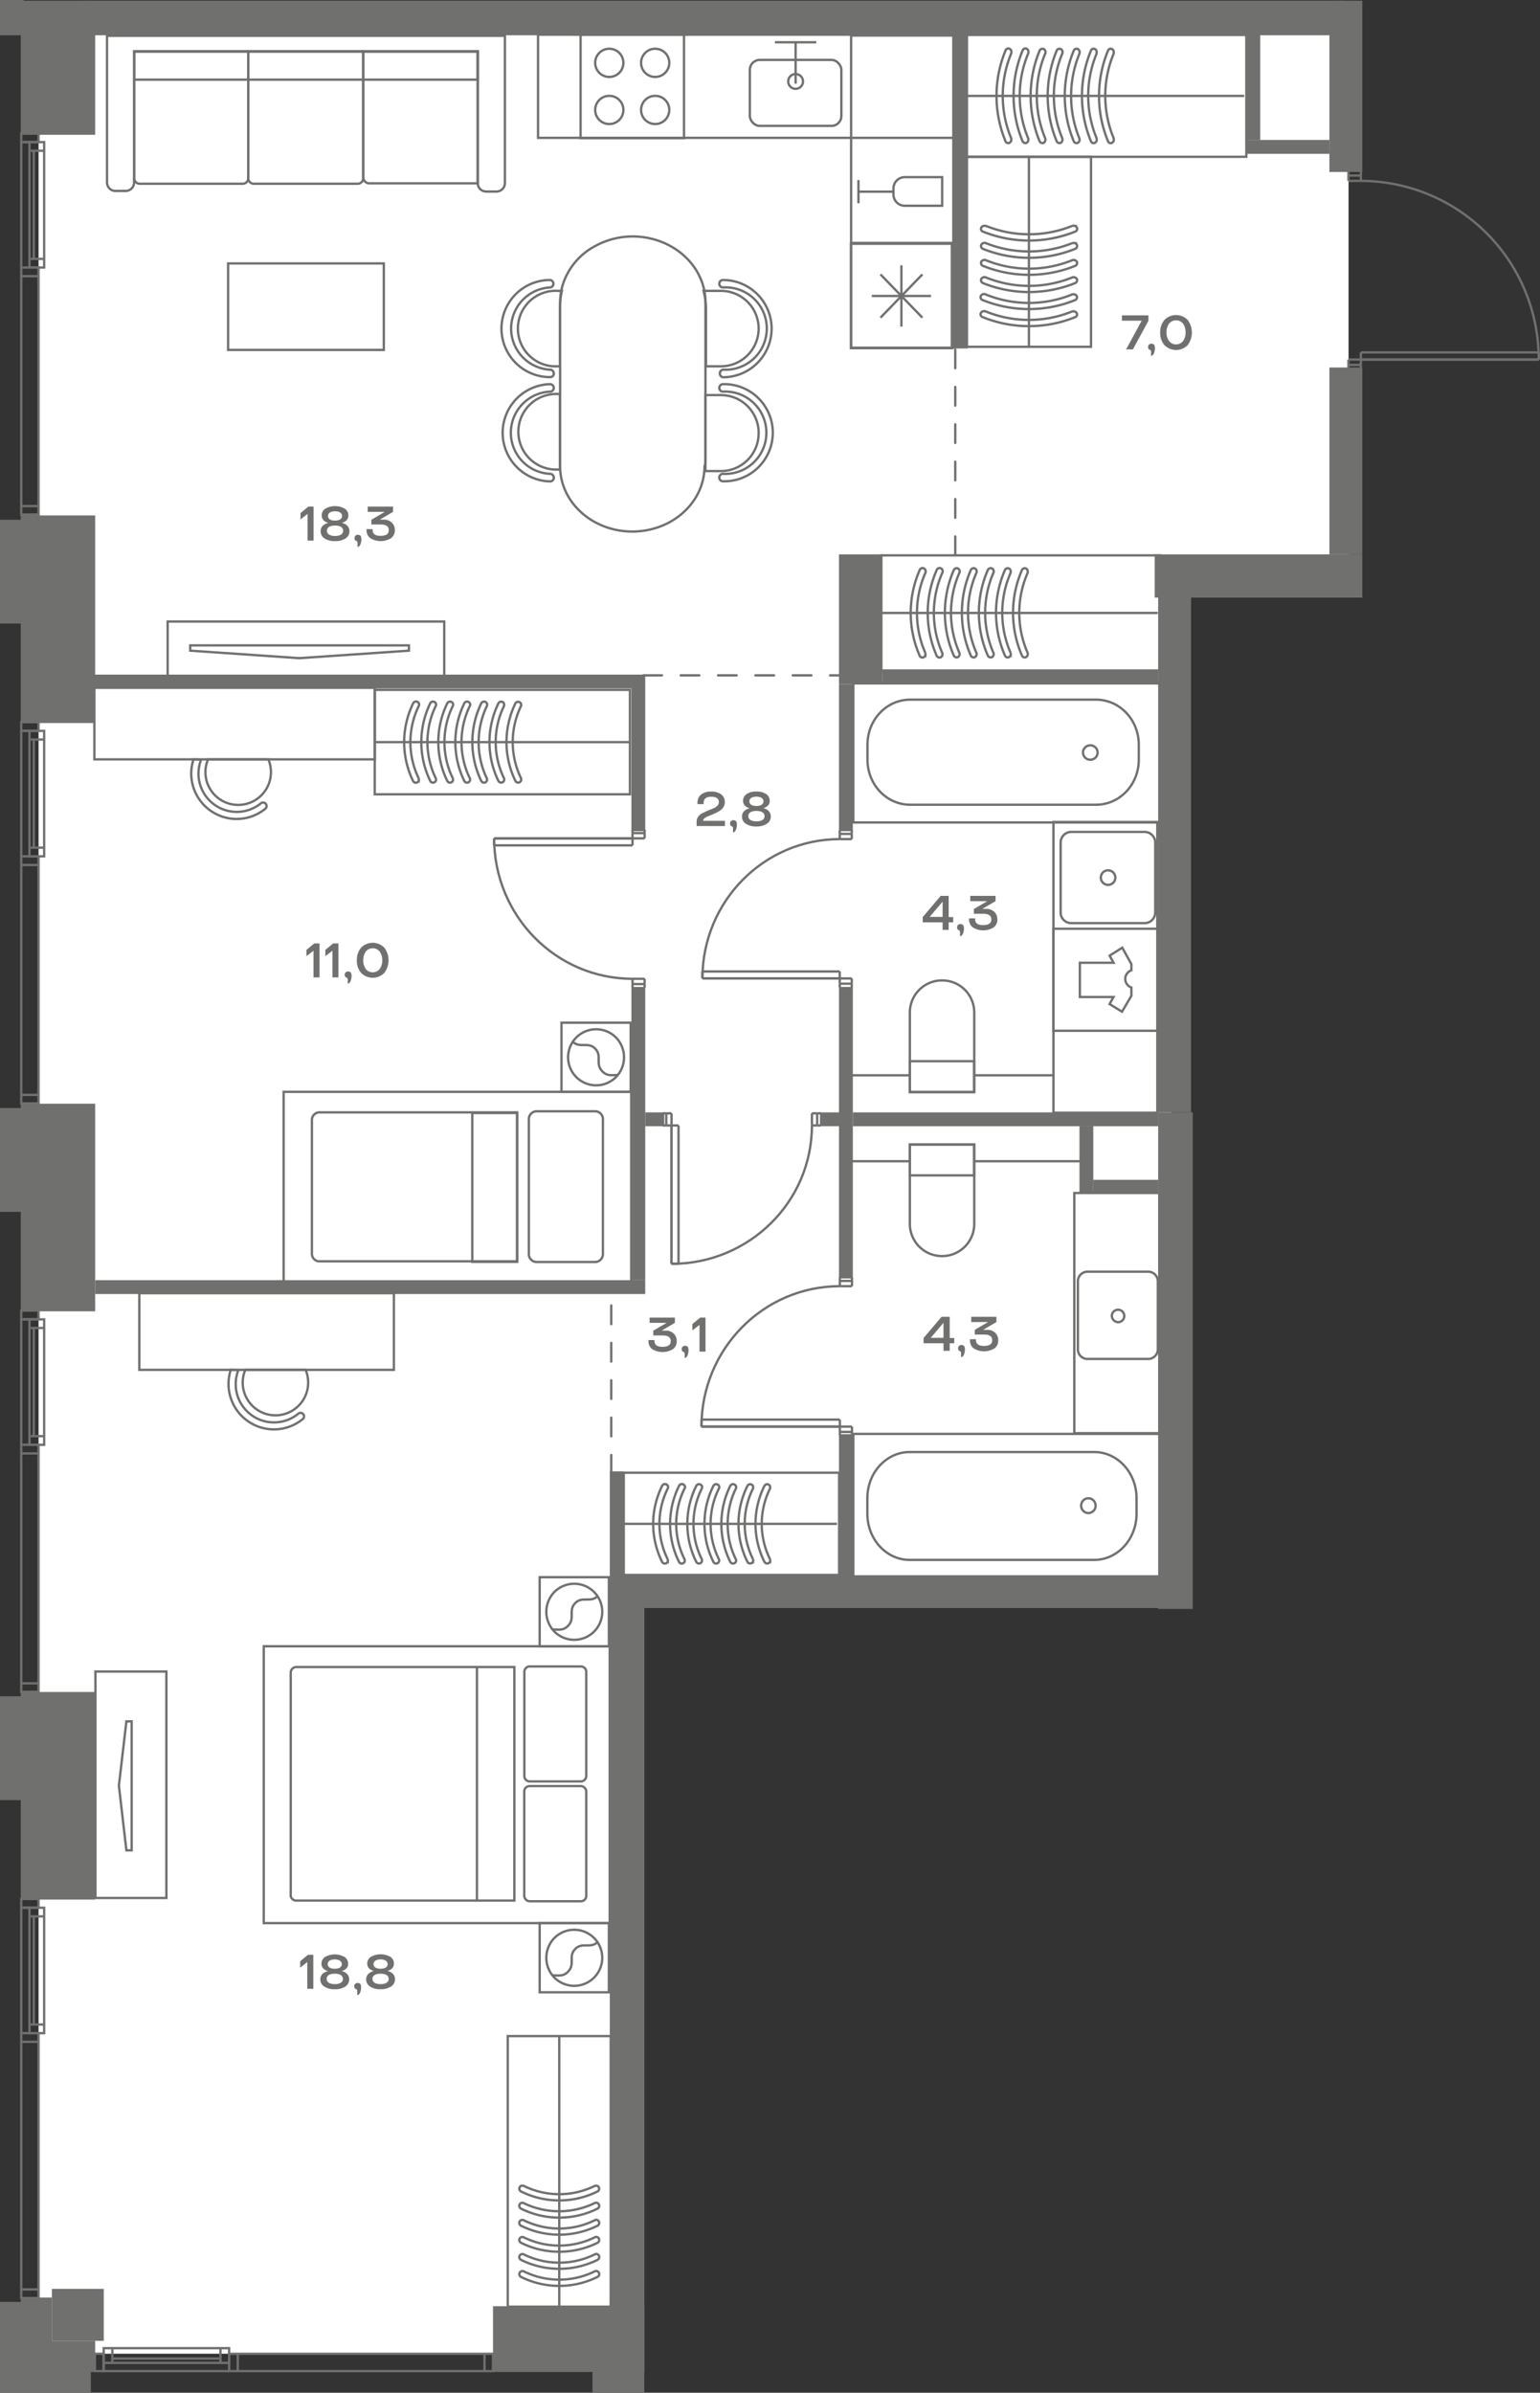 <svg id="Слой_1" data-name="Слой 1" xmlns="http://www.w3.org/2000/svg" viewBox="0 0 494.57 768.28"><rect x="0" y="0" width="494.57" height="768.28" fill="#333333" stroke="none"/><path id="fl569" d="M199.44,509.41V755.76H12.38V8.24H433.09V184.71H376.26v324.7Z" fill="#fff" fill-rule="evenodd"/><g id="LINE"><line x1="36.08" y1="753.97" x2="36.08" y2="758.69" fill="none" stroke="#70706f" stroke-miterlimit="10" stroke-width="0.75"/></g><g id="LINE-2" data-name="LINE"><line x1="70.8" y1="758.69" x2="70.8" y2="753.97" fill="none" stroke="#70706f" stroke-miterlimit="10" stroke-width="0.75"/></g><g id="LINE-3" data-name="LINE"><line x1="158.38" y1="761.33" x2="158.38" y2="755.77" fill="none" stroke="#70706f" stroke-miterlimit="10" stroke-width="0.75"/></g><g id="LINE-4" data-name="LINE"><line x1="158.38" y1="755.77" x2="158.38" y2="761.33" fill="none" stroke="#70706f" stroke-miterlimit="10" stroke-width="0.75"/></g><g id="LINE-5" data-name="LINE"><line x1="155.6" y1="761.33" x2="155.6" y2="755.77" fill="none" stroke="#70706f" stroke-miterlimit="10" stroke-width="0.75"/></g><g id="LINE-6" data-name="LINE"><line x1="76.36" y1="761.33" x2="76.36" y2="755.77" fill="none" stroke="#70706f" stroke-miterlimit="10" stroke-width="0.75"/></g><g id="LINE-7" data-name="LINE"><line x1="33.3" y1="761.33" x2="33.3" y2="758.69" fill="none" stroke="#70706f" stroke-miterlimit="10" stroke-width="0.75"/></g><rect x="51.08" y="736.19" width="4.72" height="40.28" transform="translate(-702.89 809.77) rotate(-90)" fill="none" stroke="#70706f" stroke-miterlimit="10" stroke-width="0.75"/><g id="LINE-8" data-name="LINE"><line x1="73.58" y1="761.33" x2="33.3" y2="761.33" fill="none" stroke="#70706f" stroke-miterlimit="10" stroke-width="0.75"/></g><g id="LINE-9" data-name="LINE"><line x1="70.8" y1="757.3" x2="36.08" y2="757.3" fill="none" stroke="#70706f" stroke-miterlimit="10" stroke-width="0.75"/></g><rect x="113.2" y="716.15" width="5.56" height="84.8" transform="translate(-642.57 874.53) rotate(-90)" fill="none" stroke="#70706f" stroke-miterlimit="10" stroke-width="0.75"/><rect x="29.12" y="757.14" width="5.56" height="2.81" transform="translate(-726.66 790.44) rotate(-90)" fill="none" stroke="#70706f" stroke-miterlimit="10" stroke-width="0.75"/><g id="LINE-10" data-name="LINE"><line x1="14.18" y1="615.33" x2="9.46" y2="615.33" fill="none" stroke="#70706f" stroke-miterlimit="10" stroke-width="0.75"/></g><g id="LINE-11" data-name="LINE"><line x1="9.46" y1="650.05" x2="14.18" y2="650.05" fill="none" stroke="#70706f" stroke-miterlimit="10" stroke-width="0.75"/></g><g id="LINE-12" data-name="LINE"><line x1="6.82" y1="737.88" x2="12.37" y2="737.88" fill="none" stroke="#70706f" stroke-miterlimit="10" stroke-width="0.75"/></g><g id="LINE-13" data-name="LINE"><line x1="12.37" y1="737.88" x2="6.82" y2="737.88" fill="none" stroke="#70706f" stroke-miterlimit="10" stroke-width="0.75"/></g><g id="LINE-14" data-name="LINE"><line x1="6.82" y1="735.1" x2="12.37" y2="735.1" fill="none" stroke="#70706f" stroke-miterlimit="10" stroke-width="0.75"/></g><g id="LINE-15" data-name="LINE"><line x1="6.82" y1="655.61" x2="12.37" y2="655.61" fill="none" stroke="#70706f" stroke-miterlimit="10" stroke-width="0.75"/></g><g id="LINE-16" data-name="LINE"><line x1="6.82" y1="612.55" x2="9.46" y2="612.55" fill="none" stroke="#70706f" stroke-miterlimit="10" stroke-width="0.75"/></g><rect x="9.46" y="612.55" width="4.72" height="40.28" fill="none" stroke="#70706f" stroke-miterlimit="10" stroke-width="0.75"/><g id="LINE-17" data-name="LINE"><line x1="6.82" y1="652.83" x2="6.82" y2="612.55" fill="none" stroke="#70706f" stroke-miterlimit="10" stroke-width="0.75"/></g><g id="LINE-18" data-name="LINE"><line x1="10.85" y1="650.05" x2="10.85" y2="615.33" fill="none" stroke="#70706f" stroke-miterlimit="10" stroke-width="0.75"/></g><rect x="6.82" y="652.83" width="5.56" height="85.05" fill="none" stroke="#70706f" stroke-miterlimit="10" stroke-width="0.75"/><rect x="6.82" y="609.74" width="5.56" height="2.81" fill="none" stroke="#70706f" stroke-miterlimit="10" stroke-width="0.75"/><g id="LINE-19" data-name="LINE"><line x1="14.18" y1="426.4" x2="9.46" y2="426.4" fill="none" stroke="#70706f" stroke-miterlimit="10" stroke-width="0.75"/></g><g id="LINE-20" data-name="LINE"><line x1="9.46" y1="461.13" x2="14.18" y2="461.13" fill="none" stroke="#70706f" stroke-miterlimit="10" stroke-width="0.75"/></g><g id="LINE-21" data-name="LINE"><line x1="6.82" y1="543.28" x2="12.37" y2="543.28" fill="none" stroke="#70706f" stroke-miterlimit="10" stroke-width="0.75"/></g><g id="LINE-22" data-name="LINE"><line x1="12.37" y1="543.28" x2="6.82" y2="543.28" fill="none" stroke="#70706f" stroke-miterlimit="10" stroke-width="0.75"/></g><g id="LINE-23" data-name="LINE"><line x1="6.82" y1="540.5" x2="12.37" y2="540.5" fill="none" stroke="#70706f" stroke-miterlimit="10" stroke-width="0.75"/></g><g id="LINE-24" data-name="LINE"><line x1="6.82" y1="466.68" x2="12.37" y2="466.68" fill="none" stroke="#70706f" stroke-miterlimit="10" stroke-width="0.75"/></g><g id="LINE-25" data-name="LINE"><line x1="6.82" y1="423.63" x2="9.46" y2="423.63" fill="none" stroke="#70706f" stroke-miterlimit="10" stroke-width="0.75"/></g><rect x="9.46" y="423.63" width="4.72" height="40.28" fill="none" stroke="#70706f" stroke-miterlimit="10" stroke-width="0.75"/><g id="LINE-26" data-name="LINE"><line x1="6.82" y1="463.9" x2="6.82" y2="423.63" fill="none" stroke="#70706f" stroke-miterlimit="10" stroke-width="0.75"/></g><g id="LINE-27" data-name="LINE"><line x1="10.85" y1="461.13" x2="10.85" y2="426.4" fill="none" stroke="#70706f" stroke-miterlimit="10" stroke-width="0.75"/></g><rect x="6.82" y="463.9" width="5.56" height="79.37" fill="none" stroke="#70706f" stroke-miterlimit="10" stroke-width="0.75"/><rect x="6.82" y="420.81" width="5.56" height="2.81" fill="none" stroke="#70706f" stroke-miterlimit="10" stroke-width="0.75"/><g id="LINE-28" data-name="LINE"><line x1="14.18" y1="237.46" x2="9.46" y2="237.46" fill="none" stroke="#70706f" stroke-miterlimit="10" stroke-width="0.75"/></g><g id="LINE-29" data-name="LINE"><line x1="9.46" y1="272.18" x2="14.18" y2="272.18" fill="none" stroke="#70706f" stroke-miterlimit="10" stroke-width="0.75"/></g><g id="LINE-30" data-name="LINE"><line x1="6.82" y1="354.33" x2="12.37" y2="354.33" fill="none" stroke="#70706f" stroke-miterlimit="10" stroke-width="0.75"/></g><g id="LINE-31" data-name="LINE"><line x1="12.37" y1="354.33" x2="6.82" y2="354.33" fill="none" stroke="#70706f" stroke-miterlimit="10" stroke-width="0.75"/></g><g id="LINE-32" data-name="LINE"><line x1="6.82" y1="351.56" x2="12.37" y2="351.56" fill="none" stroke="#70706f" stroke-miterlimit="10" stroke-width="0.75"/></g><g id="LINE-33" data-name="LINE"><line x1="6.82" y1="277.74" x2="12.37" y2="277.74" fill="none" stroke="#70706f" stroke-miterlimit="10" stroke-width="0.75"/></g><g id="LINE-34" data-name="LINE"><line x1="6.82" y1="234.68" x2="9.46" y2="234.68" fill="none" stroke="#70706f" stroke-miterlimit="10" stroke-width="0.75"/></g><rect x="9.46" y="234.68" width="4.72" height="40.28" fill="none" stroke="#70706f" stroke-miterlimit="10" stroke-width="0.75"/><g id="LINE-35" data-name="LINE"><line x1="6.82" y1="274.96" x2="6.82" y2="234.68" fill="none" stroke="#70706f" stroke-miterlimit="10" stroke-width="0.75"/></g><g id="LINE-36" data-name="LINE"><line x1="10.85" y1="272.18" x2="10.85" y2="237.46" fill="none" stroke="#70706f" stroke-miterlimit="10" stroke-width="0.75"/></g><rect x="6.82" y="274.96" width="5.56" height="79.37" fill="none" stroke="#70706f" stroke-miterlimit="10" stroke-width="0.75"/><rect x="6.82" y="231.87" width="5.56" height="2.81" fill="none" stroke="#70706f" stroke-miterlimit="10" stroke-width="0.75"/><g id="LINE-37" data-name="LINE"><line x1="14.18" y1="48.4" x2="9.46" y2="48.4" fill="none" stroke="#70706f" stroke-miterlimit="10" stroke-width="0.75"/></g><g id="LINE-38" data-name="LINE"><line x1="9.46" y1="83.13" x2="14.18" y2="83.13" fill="none" stroke="#70706f" stroke-miterlimit="10" stroke-width="0.75"/></g><g id="LINE-39" data-name="LINE"><line x1="6.82" y1="165.28" x2="12.37" y2="165.28" fill="none" stroke="#70706f" stroke-miterlimit="10" stroke-width="0.75"/></g><g id="LINE-40" data-name="LINE"><line x1="12.37" y1="165.28" x2="6.82" y2="165.28" fill="none" stroke="#70706f" stroke-miterlimit="10" stroke-width="0.75"/></g><g id="LINE-41" data-name="LINE"><line x1="6.82" y1="162.5" x2="12.37" y2="162.5" fill="none" stroke="#70706f" stroke-miterlimit="10" stroke-width="0.75"/></g><g id="LINE-42" data-name="LINE"><line x1="6.82" y1="88.68" x2="12.37" y2="88.68" fill="none" stroke="#70706f" stroke-miterlimit="10" stroke-width="0.75"/></g><g id="LINE-43" data-name="LINE"><line x1="6.82" y1="45.63" x2="9.46" y2="45.63" fill="none" stroke="#70706f" stroke-miterlimit="10" stroke-width="0.75"/></g><rect x="9.46" y="45.63" width="4.72" height="40.28" fill="none" stroke="#70706f" stroke-miterlimit="10" stroke-width="0.75"/><g id="LINE-44" data-name="LINE"><line x1="6.82" y1="85.9" x2="6.82" y2="45.63" fill="none" stroke="#70706f" stroke-miterlimit="10" stroke-width="0.75"/></g><g id="LINE-45" data-name="LINE"><line x1="10.85" y1="83.13" x2="10.85" y2="48.4" fill="none" stroke="#70706f" stroke-miterlimit="10" stroke-width="0.75"/></g><rect x="6.82" y="85.9" width="5.56" height="79.37" fill="none" stroke="#70706f" stroke-miterlimit="10" stroke-width="0.75"/><rect x="6.82" y="42.81" width="5.56" height="2.81" fill="none" stroke="#70706f" stroke-miterlimit="10" stroke-width="0.75"/><path d="M231,91.11a1.19,1.19,0,0,0,1.19,1.19,13.22,13.22,0,1,1,1.43,26.4c-.47,0-1,0-1.43,0a1.22,1.22,0,0,0-1,1.43,1.23,1.23,0,0,0,1,1,15.61,15.61,0,1,0,0-31.22A1.19,1.19,0,0,0,231,91.11Z" fill="none" stroke="#70706f" stroke-miterlimit="10" stroke-width="0.75"/><path d="M177.83,119.9a1.18,1.18,0,0,0-1.19-1.2h0a13.22,13.22,0,0,1,0-26.4,1.2,1.2,0,0,0,0-2.39h0a15.59,15.59,0,0,0,0,31.18,1.19,1.19,0,0,0,1.23-1.16Z" fill="none" stroke="#70706f" stroke-miterlimit="10" stroke-width="0.75"/><path d="M231,124.55a1.19,1.19,0,0,0,1.19,1.2,13.21,13.21,0,1,1,1.43,26.39,11.37,11.37,0,0,1-1.43,0,1.2,1.2,0,0,0,0,2.4,15.6,15.6,0,1,0,0-31.19,1.19,1.19,0,0,0-1.19,1.2Z" fill="none" stroke="#70706f" stroke-miterlimit="10" stroke-width="0.75"/><path d="M177.83,153.34a1.19,1.19,0,0,0-1.19-1.2h0a13.21,13.21,0,0,1,0-26.39,1.19,1.19,0,0,0,1.2-1.19,1.21,1.21,0,0,0-1.19-1.21h0a15.62,15.62,0,0,0,0,31.23,1.23,1.23,0,0,0,1.23-1.24Z" fill="none" stroke="#70706f" stroke-miterlimit="10" stroke-width="0.75"/><path d="M243.64,105.52a12.13,12.13,0,0,0-12.09-12.13h-5.61a23.25,23.25,0,0,1,.78,5.87v18.36h4.83A12.14,12.14,0,0,0,243.64,105.52Z" fill="none" stroke="#70706f" stroke-miterlimit="10" stroke-width="0.75"/><path d="M180.45,93.39h-1.31a12.13,12.13,0,1,0-1.37,24.23c.46,0,.91,0,1.37,0h.7V99.26A24.6,24.6,0,0,1,180.45,93.39Z" fill="none" stroke="#70706f" stroke-miterlimit="10" stroke-width="0.75"/><path d="M243.64,139a12.14,12.14,0,0,0-12.09-12.14h-5v24.39h4.91a12.1,12.1,0,0,0,12.17-12Z" fill="none" stroke="#70706f" stroke-miterlimit="10" stroke-width="0.75"/><path d="M179.84,150.91V126.52h-.55a12.13,12.13,0,1,0-1.37,24.23,10.44,10.44,0,0,0,1.37,0Z" fill="none" stroke="#70706f" stroke-miterlimit="10" stroke-width="0.75"/><path d="M226.56,148.65V97a18.79,18.79,0,0,0-.77-5.31c-2.7-9.27-12-15.74-22.57-15.77a25.12,25.12,0,0,0-12.1,3.1,21.34,21.34,0,0,0-10.47,12.67,20.41,20.41,0,0,0-.77,5.31v52.73c0,11.56,10.38,20.94,23.19,20.94s23.18-9.38,23.18-20.94Z" fill="none" stroke="#70706f" stroke-miterlimit="10" stroke-width="0.75"/><rect x="186.45" y="11.15" width="33.22" height="33.22" fill="none" stroke="#70706f" stroke-miterlimit="10" stroke-width="0.75"/><circle cx="195.67" cy="20.18" r="4.53" fill="none" stroke="#70706f" stroke-miterlimit="10" stroke-width="0.75"/><circle cx="195.67" cy="35.3" r="4.53" fill="none" stroke="#70706f" stroke-miterlimit="10" stroke-width="0.75"/><circle cx="210.41" cy="20.18" r="4.53" fill="none" stroke="#70706f" stroke-miterlimit="10" stroke-width="0.75"/><circle cx="210.41" cy="35.3" r="4.53" fill="none" stroke="#70706f" stroke-miterlimit="10" stroke-width="0.75"/><rect x="273.33" y="11.41" width="32.83" height="100.24" fill="none" stroke="#70706f" stroke-miterlimit="10" stroke-width="0.75"/><rect x="172.79" y="11.15" width="133.53" height="33.11" fill="none" stroke="#70706f" stroke-miterlimit="10" stroke-width="0.75"/><polyline points="248.87 13.57 255.51 13.57 262.15 13.57" fill="none" stroke="#70706f" stroke-miterlimit="10" stroke-width="0.75"/><line x1="255.51" y1="26.86" x2="255.51" y2="13.57" fill="none" stroke="#70706f" stroke-miterlimit="10" stroke-width="0.75"/><rect x="240.81" y="19.24" width="29.39" height="21.18" rx="3.17" fill="none" stroke="#70706f" stroke-miterlimit="10" stroke-width="0.75"/><circle cx="255.51" cy="26.15" r="2.38" fill="none" stroke="#70706f" stroke-miterlimit="10" stroke-width="0.75"/><rect x="273.29" y="78.27" width="32.4" height="33.52" fill="none" stroke="#70706f" stroke-miterlimit="10" stroke-width="0.75"/><line x1="289.49" y1="85.19" x2="289.49" y2="104.87" fill="none" stroke="#70706f" stroke-miterlimit="10" stroke-width="0.75"/><line x1="299" y1="95.03" x2="279.98" y2="95.03" fill="none" stroke="#70706f" stroke-miterlimit="10" stroke-width="0.75"/><line x1="296.22" y1="88.11" x2="282.77" y2="101.99" fill="none" stroke="#70706f" stroke-miterlimit="10" stroke-width="0.75"/><line x1="296.22" y1="101.99" x2="282.77" y2="88.11" fill="none" stroke="#70706f" stroke-miterlimit="10" stroke-width="0.75"/><line x1="286.98" y1="61.54" x2="275.69" y2="61.54" fill="none" stroke="#70706f" stroke-miterlimit="10" stroke-width="0.75"/><path d="M286.93,62.52v-2a3.64,3.64,0,0,1,3.64-3.64h12v9.19h-12A3.64,3.64,0,0,1,286.93,62.52Z" fill="none" stroke="#70706f" stroke-miterlimit="10" stroke-width="0.75"/><line x1="275.69" y1="57.82" x2="275.69" y2="65.26" fill="none" stroke="#70706f" stroke-miterlimit="10" stroke-width="0.75"/><line x1="306.37" y1="78" x2="273.47" y2="78" fill="none" stroke="#70706f" stroke-miterlimit="10" stroke-width="0.75"/><rect x="310.51" y="11.23" width="89.75" height="39.12" fill="none" stroke="#70706f" stroke-miterlimit="10" stroke-width="0.75"/><path d="M352.2,16.75a1.13,1.13,0,0,0-.55-1,.92.92,0,0,0-1.3.51,38.17,38.17,0,0,0,0,29.09.92.92,0,0,0,1.3.5,1.17,1.17,0,0,0,.5-1.45l0-.07a35.52,35.52,0,0,1,0-27.06Z" fill="none" stroke="#70706f" stroke-miterlimit="10" stroke-width="0.75"/><path d="M346.72,16.75a1.13,1.13,0,0,0-.55-1,1,1,0,0,0-1.34.51,38.17,38.17,0,0,0,0,29.09,1,1,0,0,0,1.34.5,1.18,1.18,0,0,0,.45-1.47l0,0a36,36,0,0,1,0-27.06A1.1,1.1,0,0,0,346.72,16.75Z" fill="none" stroke="#70706f" stroke-miterlimit="10" stroke-width="0.75"/><path d="M341.24,16.75a1.13,1.13,0,0,0-.55-1,1,1,0,0,0-1.34.51,38.17,38.17,0,0,0,0,29.09,1,1,0,0,0,1.34.5,1.25,1.25,0,0,0,.43-1.52,35.52,35.52,0,0,1,0-27.06A1.1,1.1,0,0,0,341.24,16.75Z" fill="none" stroke="#70706f" stroke-miterlimit="10" stroke-width="0.75"/><path d="M335.76,16.75a1.13,1.13,0,0,0-.55-1,1,1,0,0,0-1.34.51,38.17,38.17,0,0,0,0,29.09,1,1,0,0,0,1.34.5,1.25,1.25,0,0,0,.43-1.52,35.52,35.52,0,0,1,0-27.06A1.1,1.1,0,0,0,335.76,16.75Z" fill="none" stroke="#70706f" stroke-miterlimit="10" stroke-width="0.75"/><path d="M330.28,16.75a1.09,1.09,0,0,0-.94-1.2,1,1,0,0,0-.95.7,38.17,38.17,0,0,0,0,29.09,1,1,0,0,0,1.34.5,1.25,1.25,0,0,0,.43-1.52,35.52,35.52,0,0,1,0-27.06A1.1,1.1,0,0,0,330.28,16.75Z" fill="none" stroke="#70706f" stroke-miterlimit="10" stroke-width="0.75"/><path d="M324.8,16.75a1.09,1.09,0,0,0-.94-1.2,1,1,0,0,0-.95.7,38.17,38.17,0,0,0,0,29.09.92.92,0,0,0,1.3.5,1.18,1.18,0,0,0,.5-1.45l0-.07a35.52,35.52,0,0,1,0-27.06A1.1,1.1,0,0,0,324.8,16.75Z" fill="none" stroke="#70706f" stroke-miterlimit="10" stroke-width="0.75"/><path d="M357.68,16.75a1.11,1.11,0,0,0-.55-1,.92.92,0,0,0-1.3.51,38.17,38.17,0,0,0,0,29.09.92.92,0,0,0,1.3.5,1.17,1.17,0,0,0,.5-1.45l0-.07a35.52,35.52,0,0,1,0-27.06A1,1,0,0,0,357.68,16.75Z" fill="none" stroke="#70706f" stroke-miterlimit="10" stroke-width="0.75"/><line x1="399.56" y1="30.79" x2="310.51" y2="30.79" fill="none" stroke="#70706f" stroke-miterlimit="10" stroke-width="0.75"/><rect x="310.51" y="50.35" width="39.87" height="61" fill="none" stroke="#70706f" stroke-miterlimit="10" stroke-width="0.75"/><path d="M316.14,72.5a1.18,1.18,0,0,0-1,.56.92.92,0,0,0,.52,1.3,39.6,39.6,0,0,0,29.65,0,.91.91,0,0,0,.51-1.3,1.2,1.2,0,0,0-1.47-.51l-.07,0a36.88,36.88,0,0,1-27.59,0Z" fill="none" stroke="#70706f" stroke-miterlimit="10" stroke-width="0.75"/><path d="M316.14,78a1.18,1.18,0,0,0-1,.56,1,1,0,0,0,.52,1.34,39.6,39.6,0,0,0,29.65,0,1,1,0,0,0,.51-1.34,1.21,1.21,0,0,0-1.49-.46l-.05,0a37.36,37.36,0,0,1-27.59,0A1.1,1.1,0,0,0,316.14,78Z" fill="none" stroke="#70706f" stroke-miterlimit="10" stroke-width="0.75"/><path d="M316.14,83.46a1.18,1.18,0,0,0-1,.56,1,1,0,0,0,.52,1.34,39.6,39.6,0,0,0,29.65,0,1,1,0,0,0,.51-1.34,1.27,1.27,0,0,0-1.54-.44,36.78,36.78,0,0,1-27.59,0A1.1,1.1,0,0,0,316.14,83.46Z" fill="none" stroke="#70706f" stroke-miterlimit="10" stroke-width="0.75"/><path d="M316.14,89a1.15,1.15,0,0,0-1,.55,1,1,0,0,0,.52,1.34,39.6,39.6,0,0,0,29.65,0,1,1,0,0,0,.51-1.34,1.28,1.28,0,0,0-1.54-.44,36.78,36.78,0,0,1-27.59,0A1,1,0,0,0,316.14,89Z" fill="none" stroke="#70706f" stroke-miterlimit="10" stroke-width="0.75"/><path d="M316.14,94.43a1.12,1.12,0,0,0-1.24.93,1,1,0,0,0,.72,1,39.6,39.6,0,0,0,29.65,0,1,1,0,0,0,.51-1.34,1.28,1.28,0,0,0-1.54-.44,36.78,36.78,0,0,1-27.59,0A1,1,0,0,0,316.14,94.43Z" fill="none" stroke="#70706f" stroke-miterlimit="10" stroke-width="0.75"/><path d="M316.14,99.91a1.12,1.12,0,0,0-1.24.93,1,1,0,0,0,.72,1,39.6,39.6,0,0,0,29.65,0,.91.91,0,0,0,.51-1.3,1.2,1.2,0,0,0-1.47-.5l-.07,0a36.88,36.88,0,0,1-27.59,0A.9.9,0,0,0,316.14,99.91Z" fill="none" stroke="#70706f" stroke-miterlimit="10" stroke-width="0.75"/><line x1="330.44" y1="50.35" x2="330.44" y2="111.07" fill="none" stroke="#70706f" stroke-miterlimit="10" stroke-width="0.75"/><rect x="283.03" y="178.32" width="89.47" height="36.97" fill="none" stroke="#70706f" stroke-miterlimit="10" stroke-width="0.75"/><path d="M324.59,183.54a1.07,1.07,0,0,0-.55-1,1,1,0,0,0-1.3.48,34.4,34.4,0,0,0,0,27.49.94.94,0,0,0,1.3.48,1.08,1.08,0,0,0,.5-1.37l0-.06a32,32,0,0,1,0-25.58Z" fill="none" stroke="#70706f" stroke-miterlimit="10" stroke-width="0.75"/><path d="M319.13,183.54a1.07,1.07,0,0,0-.55-1,1,1,0,0,0-1.34.48,34.32,34.32,0,0,0,0,27.49,1,1,0,0,0,1.34.48,1.09,1.09,0,0,0,.45-1.39l0,0A32.39,32.39,0,0,1,319,184,1,1,0,0,0,319.13,183.54Z" fill="none" stroke="#70706f" stroke-miterlimit="10" stroke-width="0.75"/><path d="M313.67,183.54a1.09,1.09,0,0,0-.55-1,1,1,0,0,0-1.34.48,34.32,34.32,0,0,0,0,27.49,1,1,0,0,0,1.34.48,1.14,1.14,0,0,0,.43-1.43,32,32,0,0,1,0-25.58A1,1,0,0,0,313.67,183.54Z" fill="none" stroke="#70706f" stroke-miterlimit="10" stroke-width="0.75"/><path d="M308.2,183.54a1.05,1.05,0,0,0-.55-1,1,1,0,0,0-1.33.48,34.32,34.32,0,0,0,0,27.49,1,1,0,0,0,1.33.48,1.14,1.14,0,0,0,.43-1.43,32,32,0,0,1,0-25.58A.8.8,0,0,0,308.2,183.54Z" fill="none" stroke="#70706f" stroke-miterlimit="10" stroke-width="0.75"/><path d="M302.74,183.54a1,1,0,0,0-.93-1.14,1,1,0,0,0-1,.66,34.32,34.32,0,0,0,0,27.49,1,1,0,0,0,1.34.48,1.14,1.14,0,0,0,.43-1.43,32,32,0,0,1,0-25.58A1,1,0,0,0,302.74,183.54Z" fill="none" stroke="#70706f" stroke-miterlimit="10" stroke-width="0.75"/><path d="M297.28,183.54a1.06,1.06,0,0,0-.93-1.14,1,1,0,0,0-1,.66,34.32,34.32,0,0,0,0,27.49.94.94,0,0,0,1.3.48,1.09,1.09,0,0,0,.5-1.37l0-.06a32,32,0,0,1,0-25.58A1,1,0,0,0,297.28,183.54Z" fill="none" stroke="#70706f" stroke-miterlimit="10" stroke-width="0.75"/><path d="M330.06,183.54a1.09,1.09,0,0,0-.55-1,1,1,0,0,0-1.3.48,34.32,34.32,0,0,0,0,27.49.94.94,0,0,0,1.3.48,1.09,1.09,0,0,0,.49-1.37.14.14,0,0,0,0-.06A32,32,0,0,1,330,184,1.1,1.1,0,0,0,330.06,183.54Z" fill="none" stroke="#70706f" stroke-miterlimit="10" stroke-width="0.75"/><line x1="371.8" y1="196.81" x2="283.03" y2="196.81" fill="none" stroke="#70706f" stroke-miterlimit="10" stroke-width="0.75"/><rect x="120.35" y="221.51" width="81.95" height="33.54" fill="none" stroke="#70706f" stroke-miterlimit="10" stroke-width="0.75"/><path d="M161.91,226.25a.94.94,0,0,0-.55-.87,1,1,0,0,0-1.29.44,28.5,28.5,0,0,0,0,24.94,1,1,0,0,0,1.29.43.94.94,0,0,0,.5-1.24l0-.06a26.56,26.56,0,0,1,0-23.21Z" fill="none" stroke="#70706f" stroke-miterlimit="10" stroke-width="0.75"/><path d="M156.45,226.25a1,1,0,0,0-.55-.87,1,1,0,0,0-1.34.44,28.57,28.57,0,0,0,0,24.94,1,1,0,0,0,1.34.43,1,1,0,0,0,.45-1.26l0,0a26.9,26.9,0,0,1,0-23.21A.82.82,0,0,0,156.45,226.25Z" fill="none" stroke="#70706f" stroke-miterlimit="10" stroke-width="0.75"/><path d="M151,226.25a1,1,0,0,0-.55-.87,1,1,0,0,0-1.34.44,28.5,28.5,0,0,0,0,24.94,1,1,0,0,0,1.34.43,1,1,0,0,0,.43-1.3,26.56,26.56,0,0,1,0-23.21A.82.82,0,0,0,151,226.25Z" fill="none" stroke="#70706f" stroke-miterlimit="10" stroke-width="0.75"/><path d="M145.52,226.25a.94.94,0,0,0-.55-.87,1,1,0,0,0-1.33.44,28.5,28.5,0,0,0,0,24.94,1,1,0,0,0,1.33.43,1,1,0,0,0,.44-1.3,26.49,26.49,0,0,1,0-23.21A.73.73,0,0,0,145.52,226.25Z" fill="none" stroke="#70706f" stroke-miterlimit="10" stroke-width="0.75"/><path d="M140.06,226.25a1,1,0,0,0-1.89-.43,28.57,28.57,0,0,0,0,24.94,1,1,0,0,0,1.34.43,1,1,0,0,0,.43-1.3,26.56,26.56,0,0,1,0-23.21A.82.82,0,0,0,140.06,226.25Z" fill="none" stroke="#70706f" stroke-miterlimit="10" stroke-width="0.75"/><path d="M134.6,226.25a1,1,0,0,0-.93-1,1,1,0,0,0-1,.61,28.5,28.5,0,0,0,0,24.94,1,1,0,0,0,1.3.43,1,1,0,0,0,.5-1.24l0-.06a26.56,26.56,0,0,1,0-23.21A.82.82,0,0,0,134.6,226.25Z" fill="none" stroke="#70706f" stroke-miterlimit="10" stroke-width="0.75"/><path d="M167.38,226.25a1,1,0,0,0-1.85-.43,28.5,28.5,0,0,0,0,24.94,1,1,0,0,0,1.3.43,1,1,0,0,0,.5-1.24l0-.06a26.56,26.56,0,0,1,0-23.21A.89.89,0,0,0,167.38,226.25Z" fill="none" stroke="#70706f" stroke-miterlimit="10" stroke-width="0.75"/><line x1="202.38" y1="238.29" x2="120.35" y2="238.29" fill="none" stroke="#70706f" stroke-miterlimit="10" stroke-width="0.75"/><rect x="200.32" y="472.88" width="69.17" height="32.82" fill="none" stroke="#70706f" stroke-miterlimit="10" stroke-width="0.75"/><path d="M241.88,477.52a.9.9,0,0,0-.55-.85,1,1,0,0,0-1.29.42,27.37,27.37,0,0,0,0,24.41,1,1,0,0,0,1.29.42.91.91,0,0,0,.5-1.21l0-.06a25.48,25.48,0,0,1,0-22.71Z" fill="none" stroke="#70706f" stroke-miterlimit="10" stroke-width="0.75"/><path d="M236.42,477.52a.92.92,0,0,0-.55-.85,1,1,0,0,0-1.34.42,27.43,27.43,0,0,0,0,24.41,1,1,0,0,0,1.34.42.92.92,0,0,0,.45-1.23l0,0a25.81,25.81,0,0,1,0-22.71A.79.79,0,0,0,236.42,477.52Z" fill="none" stroke="#70706f" stroke-miterlimit="10" stroke-width="0.75"/><path d="M231,477.52a.94.94,0,0,0-.55-.85,1,1,0,0,0-1.34.42,27.37,27.37,0,0,0,0,24.41,1,1,0,0,0,1.34.42,1,1,0,0,0,.43-1.27,25.48,25.48,0,0,1,0-22.71A.79.79,0,0,0,231,477.52Z" fill="none" stroke="#70706f" stroke-miterlimit="10" stroke-width="0.75"/><path d="M225.49,477.52a.9.9,0,0,0-.55-.85,1,1,0,0,0-1.33.42,27.37,27.37,0,0,0,0,24.41,1,1,0,0,0,1.33.42,1,1,0,0,0,.44-1.27,25.48,25.48,0,0,1,0-22.71A.7.7,0,0,0,225.49,477.52Z" fill="none" stroke="#70706f" stroke-miterlimit="10" stroke-width="0.75"/><path d="M220,477.52a1,1,0,0,0-.93-1,1,1,0,0,0-1,.59,27.43,27.43,0,0,0,0,24.41,1,1,0,0,0,1.34.42,1,1,0,0,0,.43-1.27,25.48,25.48,0,0,1,0-22.71A.79.79,0,0,0,220,477.52Z" fill="none" stroke="#70706f" stroke-miterlimit="10" stroke-width="0.75"/><path d="M214.57,477.52a1,1,0,0,0-.93-1,1,1,0,0,0-1,.59,27.37,27.37,0,0,0,0,24.41,1,1,0,0,0,1.3.42.92.92,0,0,0,.5-1.21l0-.06a25.48,25.48,0,0,1,0-22.71A.79.79,0,0,0,214.57,477.52Z" fill="none" stroke="#70706f" stroke-miterlimit="10" stroke-width="0.75"/><path d="M247.35,477.52a.94.94,0,0,0-.55-.85,1,1,0,0,0-1.3.42,27.37,27.37,0,0,0,0,24.41,1,1,0,0,0,1.3.42.92.92,0,0,0,.5-1.21l0-.06a25.48,25.48,0,0,1,0-22.71A.88.88,0,0,0,247.35,477.52Z" fill="none" stroke="#70706f" stroke-miterlimit="10" stroke-width="0.75"/><line x1="268.8" y1="489.29" x2="200.32" y2="489.29" fill="none" stroke="#70706f" stroke-miterlimit="10" stroke-width="0.75"/><rect x="163.07" y="653.76" width="33.07" height="86.89" fill="none" stroke="#70706f" stroke-miterlimit="10" stroke-width="0.75"/><path d="M191.47,701.8a.93.93,0,0,1,.86.55,1,1,0,0,1-.43,1.3,27.68,27.68,0,0,1-24.59,0,1,1,0,0,1-.43-1.3.93.93,0,0,1,1.23-.5l.06,0a25.76,25.76,0,0,0,22.87,0Z" fill="none" stroke="#70706f" stroke-miterlimit="10" stroke-width="0.75"/><path d="M191.47,707.28a.94.94,0,0,1,.86.55,1,1,0,0,1-.43,1.34,27.68,27.68,0,0,1-24.59,0,1,1,0,0,1-.43-1.34.94.94,0,0,1,1.25-.46l0,0a26.09,26.09,0,0,0,22.87,0A.74.74,0,0,1,191.47,707.28Z" fill="none" stroke="#70706f" stroke-miterlimit="10" stroke-width="0.75"/><path d="M191.47,712.76a.94.94,0,0,1,.86.55,1,1,0,0,1-.43,1.34,27.68,27.68,0,0,1-24.59,0,1,1,0,0,1-.43-1.34,1,1,0,0,1,1.29-.43,25.76,25.76,0,0,0,22.87,0A.82.82,0,0,1,191.47,712.76Z" fill="none" stroke="#70706f" stroke-miterlimit="10" stroke-width="0.75"/><path d="M191.47,718.24a.94.94,0,0,1,.86.55,1,1,0,0,1-.43,1.34,27.68,27.68,0,0,1-24.59,0,1,1,0,0,1-.43-1.34,1,1,0,0,1,1.29-.43,25.76,25.76,0,0,0,22.87,0A.82.82,0,0,1,191.47,718.24Z" fill="none" stroke="#70706f" stroke-miterlimit="10" stroke-width="0.75"/><path d="M191.47,723.72a1,1,0,0,1,.43,1.89,27.68,27.68,0,0,1-24.59,0,1,1,0,0,1-.43-1.34,1,1,0,0,1,1.29-.43,25.76,25.76,0,0,0,22.87,0A.82.82,0,0,1,191.47,723.72Z" fill="none" stroke="#70706f" stroke-miterlimit="10" stroke-width="0.75"/><path d="M191.47,729.2a1,1,0,0,1,.43,1.89,27.68,27.68,0,0,1-24.59,0,1,1,0,0,1-.43-1.3.94.94,0,0,1,1.23-.5l.06,0a25.76,25.76,0,0,0,22.87,0A.82.82,0,0,1,191.47,729.2Z" fill="none" stroke="#70706f" stroke-miterlimit="10" stroke-width="0.75"/><line x1="179.6" y1="653.76" x2="179.6" y2="740.36" fill="none" stroke="#70706f" stroke-miterlimit="10" stroke-width="0.75"/><rect x="73.26" y="84.58" width="50" height="27.78" fill="none" stroke="#70706f" stroke-miterlimit="10" stroke-width="0.75"/><path d="M79.74,57.15V16.51h36.9V57.15A1.77,1.77,0,0,1,114.9,59H81.62a1.76,1.76,0,0,1-1.87-1.64A.92.92,0,0,1,79.74,57.15Z" fill="none" stroke="#70706f" stroke-miterlimit="10" stroke-width="0.75"/><path d="M43.1,57.15V16.51H79.74V57.15A1.81,1.81,0,0,1,78,59H44.83A1.81,1.81,0,0,1,43.1,57.15Z" fill="none" stroke="#70706f" stroke-miterlimit="10" stroke-width="0.75"/><path d="M153.42,58.73a2.72,2.72,0,0,0,2.67,2.77h3.39a2.72,2.72,0,0,0,2.67-2.77V11.49H34.37V58.54A2.72,2.72,0,0,0,37,61.31h3.39a2.72,2.72,0,0,0,2.67-2.77v-42H153.42Z" fill="none" stroke="#70706f" stroke-miterlimit="10" stroke-width="0.75"/><rect x="43.1" y="16.51" width="110.32" height="9.07" fill="none" stroke="#70706f" stroke-miterlimit="10" stroke-width="0.75"/><path d="M116.64,56.92V16.51h36.78V58.87H118.58A2,2,0,0,1,116.64,56.92Z" fill="none" stroke="#70706f" stroke-miterlimit="10" stroke-width="0.75"/><rect x="53.84" y="199.56" width="88.83" height="17.89" fill="none" stroke="#70706f" stroke-miterlimit="10" stroke-width="0.75"/><polygon points="61.09 208.92 96.11 211.33 131.32 208.92 131.32 207.23 61.09 207.23 61.09 208.92" fill="none" stroke="#70706f" stroke-miterlimit="10" stroke-width="0.75"/><rect x="274.04" y="460.41" width="98.69" height="45.83" fill="none" stroke="#70706f" stroke-miterlimit="10" stroke-width="0.75"/><path d="M365,486.05v-5c0-8.19-6.09-14.82-13.6-14.82H292.15c-7.51,0-13.6,6.63-13.6,14.82v5c0,8.19,6.09,14.82,13.6,14.82h59.23C358.89,500.87,365,494.24,365,486.05Z" fill="none" stroke="#70706f" stroke-miterlimit="10" stroke-width="0.75"/><ellipse cx="349.53" cy="483.45" rx="2.33" ry="2.38" fill="none" stroke="#70706f" stroke-miterlimit="10" stroke-width="0.75"/><rect x="345.01" y="383.06" width="27.37" height="77.12" fill="none" stroke="#70706f" stroke-miterlimit="10" stroke-width="0.75"/><path d="M346.16,433.08V411.59a3.1,3.1,0,0,1,2.91-3.26h19.85a3.1,3.1,0,0,1,2.91,3.26v21.49a3.1,3.1,0,0,1-2.91,3.26H349.07A3.1,3.1,0,0,1,346.16,433.08Z" fill="none" stroke="#70706f" stroke-miterlimit="10" stroke-width="0.75"/><path d="M357.07,422.34a2,2,0,1,1,2,2.2h0A2.1,2.1,0,0,1,357.07,422.34Z" fill="none" stroke="#70706f" stroke-miterlimit="10" stroke-width="0.75"/><path d="M292.2,367.49V393a10.32,10.32,0,0,0,10.31,10.31h.07A10.31,10.31,0,0,0,312.88,393h0V367.49H292.2Z" fill="none" stroke="#70706f" stroke-miterlimit="10" stroke-width="0.75"/><rect x="292.2" y="367.49" width="20.64" height="9.91" fill="none" stroke="#70706f" stroke-miterlimit="10" stroke-width="0.75"/><line x1="292.2" y1="372.86" x2="273.2" y2="372.86" fill="none" stroke="#70706f" stroke-miterlimit="10" stroke-width="0.75"/><line x1="312.85" y1="372.86" x2="346.79" y2="372.86" fill="none" stroke="#70706f" stroke-miterlimit="10" stroke-width="0.75"/><rect x="274.04" y="219.43" width="99.5" height="44.65" fill="none" stroke="#70706f" stroke-miterlimit="10" stroke-width="0.75"/><path d="M365.72,239.1v4.84c0,8-6.14,14.45-13.71,14.45H292.3c-7.58,0-13.71-6.47-13.71-14.45V239.1c0-8,6.13-14.45,13.71-14.45H352C359.58,224.65,365.72,231.12,365.72,239.1Z" fill="none" stroke="#70706f" stroke-miterlimit="10" stroke-width="0.75"/><ellipse cx="350.15" cy="241.63" rx="2.35" ry="2.32" fill="none" stroke="#70706f" stroke-miterlimit="10" stroke-width="0.75"/><rect x="338.32" y="263.94" width="33.35" height="93.35" fill="none" stroke="#70706f" stroke-miterlimit="10" stroke-width="0.75"/><path d="M340.62,270.53V293a3.42,3.42,0,0,0,3.44,3.41h23.5A3.43,3.43,0,0,0,371,293V270.53a3.43,3.43,0,0,0-3.45-3.41h-23.5A3.42,3.42,0,0,0,340.62,270.53Z" fill="none" stroke="#70706f" stroke-miterlimit="10" stroke-width="0.75"/><path d="M353.53,281.76a2.33,2.33,0,1,0,2.33-2.3h0A2.31,2.31,0,0,0,353.53,281.76Z" fill="none" stroke="#70706f" stroke-miterlimit="10" stroke-width="0.75"/><path d="M292.2,350.65V325.1a10.31,10.31,0,0,1,10.31-10.3h.07a10.3,10.3,0,0,1,10.3,10.3h0v25.55H292.2Z" fill="none" stroke="#70706f" stroke-miterlimit="10" stroke-width="0.75"/><rect x="292.2" y="340.74" width="20.64" height="9.91" fill="none" stroke="#70706f" stroke-miterlimit="10" stroke-width="0.75"/><line x1="292.2" y1="345.27" x2="273.2" y2="345.27" fill="none" stroke="#70706f" stroke-miterlimit="10" stroke-width="0.75"/><line x1="312.85" y1="345.27" x2="338.41" y2="345.27" fill="none" stroke="#70706f" stroke-miterlimit="10" stroke-width="0.75"/><rect x="338.28" y="298.21" width="33.57" height="32.76" fill="none" stroke="#70706f" stroke-miterlimit="10" stroke-width="0.75"/><path d="M363.34,309.56v2a2.92,2.92,0,0,0-1.77,3.81,3,3,0,0,0,1.77,1.71v2.66l-3,5.1-4-2.44,1.27-2.27H346.8v-11h10.82l-1.27-2.28,4.06-2.56Z" fill="none" stroke="#70706f" stroke-miterlimit="10" stroke-width="0.75"/><rect x="91.09" y="350.58" width="111.62" height="60.88" fill="none" stroke="#70706f" stroke-miterlimit="10" stroke-width="0.75"/><path d="M100.17,402.36V359.82a2.46,2.46,0,0,1,2.2-2.65H166.1V405H102.33A2.46,2.46,0,0,1,100.17,402.36Z" fill="none" stroke="#70706f" stroke-miterlimit="10" stroke-width="0.75"/><rect x="151.67" y="357.37" width="14.38" height="47.79" fill="none" stroke="#70706f" stroke-miterlimit="10" stroke-width="0.75"/><path d="M169.84,402.46V359.57a2.56,2.56,0,0,1,2.29-2.75h19.2a2.55,2.55,0,0,1,2.29,2.75v42.89a2.55,2.55,0,0,1-2.29,2.75h-19.2A2.55,2.55,0,0,1,169.84,402.46Z" fill="none" stroke="#70706f" stroke-miterlimit="10" stroke-width="0.75"/><rect x="180.32" y="328.38" width="22.22" height="22.22" fill="none" stroke="#70706f" stroke-miterlimit="10" stroke-width="0.75"/><path d="M197.8,345.86a9,9,0,1,1,0-12.75h0A9.1,9.1,0,0,1,197.8,345.86Z" fill="none" stroke="#70706f" stroke-miterlimit="10" stroke-width="0.75"/><path d="M198.39,345.16c-1.65,0-3.34.51-4.94-1.14-2.39-2.39,0-4.9-2.28-7.29s-4.89,0-7.29-2.27" fill="none" stroke="#70706f" stroke-miterlimit="10" stroke-width="0.75"/><rect x="30.31" y="220.86" width="90.07" height="22.97" transform="translate(150.69 464.68) rotate(180)" fill="none" stroke="#70706f" stroke-miterlimit="10" stroke-width="0.75"/><path d="M62.15,243.82a14.58,14.58,0,0,0,23.12,15.81,1.13,1.13,0,0,0-1.43-1.74,12.29,12.29,0,0,1-19.24-14Z" fill="none" stroke="#70706f" stroke-miterlimit="10" stroke-width="0.75"/><path d="M66.81,243.82a10.52,10.52,0,1,0,19.37,0Z" fill="none" stroke="#70706f" stroke-miterlimit="10" stroke-width="0.75"/><rect x="44.73" y="415.22" width="81.76" height="24.62" transform="translate(171.23 855.06) rotate(180)" fill="none" stroke="#70706f" stroke-miterlimit="10" stroke-width="0.75"/><path d="M74.11,439.84a14.59,14.59,0,0,0,23.12,15.81,1.12,1.12,0,1,0-1.42-1.74,12.29,12.29,0,0,1-19.25-14Z" fill="none" stroke="#70706f" stroke-miterlimit="10" stroke-width="0.75"/><path d="M78.78,439.84a10.51,10.51,0,1,0,19.36,0Z" fill="none" stroke="#70706f" stroke-miterlimit="10" stroke-width="0.75"/><rect x="30.65" y="536.71" width="22.79" height="72.71" fill="none" stroke="#70706f" stroke-miterlimit="10" stroke-width="0.75"/><polygon points="40.59 552.71 38.18 573.35 40.59 594.12 42.28 594.12 42.28 552.71 40.59 552.71" fill="none" stroke="#70706f" stroke-miterlimit="10" stroke-width="0.75"/><rect x="84.71" y="528.6" width="111.1" height="88.89" fill="none" stroke="#70706f" stroke-miterlimit="10" stroke-width="0.75"/><path d="M93.37,608.41V537.06a1.81,1.81,0,0,1,1.81-1.8h70v75h-70a1.81,1.81,0,0,1-1.85-1.77Z" fill="none" stroke="#70706f" stroke-miterlimit="10" stroke-width="0.75"/><path d="M188.27,536.75v33.5a1.74,1.74,0,0,1-1.74,1.74H170.11a1.71,1.71,0,0,1-1.71-1.7v-33.5a1.72,1.72,0,0,1,1.71-1.71h16.45A1.71,1.71,0,0,1,188.27,536.75Z" fill="none" stroke="#70706f" stroke-miterlimit="10" stroke-width="0.75"/><rect x="168.37" y="573.49" width="19.9" height="36.98" rx="1.7" fill="none" stroke="#70706f" stroke-miterlimit="10" stroke-width="0.75"/><line x1="153.17" y1="610.47" x2="153.17" y2="535.05" fill="none" stroke="#70706f" stroke-miterlimit="10" stroke-width="0.75"/><rect x="173.32" y="506.42" width="22.22" height="22.22" fill="none" stroke="#70706f" stroke-miterlimit="10" stroke-width="0.75"/><path d="M178.06,523.9a9,9,0,1,0,0-12.75h0A9.1,9.1,0,0,0,178.06,523.9Z" fill="none" stroke="#70706f" stroke-miterlimit="10" stroke-width="0.75"/><path d="M177.47,523.19c1.65,0,3.34.51,4.94-1.13,2.39-2.39,0-4.9,2.28-7.29s4.89,0,7.29-2.28" fill="none" stroke="#70706f" stroke-miterlimit="10" stroke-width="0.75"/><rect x="173.32" y="617.48" width="22.22" height="22.22" fill="none" stroke="#70706f" stroke-miterlimit="10" stroke-width="0.75"/><path d="M178.06,635a9,9,0,1,0,0-12.75h0A9.1,9.1,0,0,0,178.06,635Z" fill="none" stroke="#70706f" stroke-miterlimit="10" stroke-width="0.75"/><path d="M177.47,634.25c1.65,0,3.34.51,4.94-1.14,2.39-2.39,0-4.89,2.28-7.28s4.89,0,7.29-2.28" fill="none" stroke="#70706f" stroke-miterlimit="10" stroke-width="0.75"/><g id="LINE-46" data-name="LINE"><line x1="269.72" y1="459.77" x2="269.72" y2="460.89" fill="none" stroke="#70706f" stroke-miterlimit="10" stroke-width="0.75"/></g><g id="LINE-47" data-name="LINE"><line x1="273.61" y1="460.89" x2="273.61" y2="459.77" fill="none" stroke="#70706f" stroke-miterlimit="10" stroke-width="0.75"/></g><g id="LINE-48" data-name="LINE"><line x1="273.61" y1="411.29" x2="273.61" y2="410.17" fill="none" stroke="#70706f" stroke-miterlimit="10" stroke-width="0.75"/></g><g id="LINE-49" data-name="LINE"><line x1="269.72" y1="410.17" x2="269.72" y2="411.29" fill="none" stroke="#70706f" stroke-miterlimit="10" stroke-width="0.75"/></g><g id="LINE-50" data-name="LINE"><line x1="273.61" y1="411.29" x2="269.72" y2="411.29" fill="none" stroke="#70706f" stroke-miterlimit="10" stroke-width="0.75"/></g><g id="LINE-51" data-name="LINE"><line x1="273.61" y1="412.98" x2="273.61" y2="411.29" fill="none" stroke="#70706f" stroke-miterlimit="10" stroke-width="0.75"/></g><g id="LINE-52" data-name="LINE"><line x1="269.72" y1="412.98" x2="273.61" y2="412.98" fill="none" stroke="#70706f" stroke-miterlimit="10" stroke-width="0.75"/></g><g id="LINE-53" data-name="LINE"><line x1="269.72" y1="411.29" x2="269.72" y2="412.98" fill="none" stroke="#70706f" stroke-miterlimit="10" stroke-width="0.75"/></g><g id="LINE-54" data-name="LINE"><line x1="269.72" y1="458.07" x2="269.72" y2="459.77" fill="none" stroke="#70706f" stroke-miterlimit="10" stroke-width="0.75"/></g><g id="LINE-55" data-name="LINE"><line x1="273.61" y1="458.07" x2="269.72" y2="458.07" fill="none" stroke="#70706f" stroke-miterlimit="10" stroke-width="0.75"/></g><g id="LINE-56" data-name="LINE"><line x1="273.61" y1="459.77" x2="273.61" y2="458.07" fill="none" stroke="#70706f" stroke-miterlimit="10" stroke-width="0.75"/></g><g id="LINE-57" data-name="LINE"><line x1="269.72" y1="459.77" x2="273.61" y2="459.77" fill="none" stroke="#70706f" stroke-miterlimit="10" stroke-width="0.75"/></g><g id="ARC"><path d="M225.27,458.07c0-24.9,19.9-45.09,44.45-45.09" fill="none" stroke="#70706f" stroke-miterlimit="10" stroke-width="0.75"/></g><g id="LINE-58" data-name="LINE"><line x1="269.72" y1="458.07" x2="225.27" y2="458.07" fill="none" stroke="#70706f" stroke-miterlimit="10" stroke-width="0.75"/></g><g id="LINE-59" data-name="LINE"><line x1="225.27" y1="455.82" x2="269.72" y2="455.82" fill="none" stroke="#70706f" stroke-miterlimit="10" stroke-width="0.75"/></g><g id="LINE-60" data-name="LINE"><line x1="269.72" y1="455.82" x2="269.72" y2="458.07" fill="none" stroke="#70706f" stroke-miterlimit="10" stroke-width="0.75"/></g><g id="LINE-61" data-name="LINE"><line x1="269.72" y1="458.07" x2="225.27" y2="458.07" fill="none" stroke="#70706f" stroke-miterlimit="10" stroke-width="0.75"/></g><g id="LINE-62" data-name="LINE"><line x1="225.27" y1="458.07" x2="225.27" y2="455.82" fill="none" stroke="#70706f" stroke-miterlimit="10" stroke-width="0.75"/></g><g id="LINE-63" data-name="LINE"><line x1="213.97" y1="361.37" x2="212.84" y2="361.37" fill="none" stroke="#70706f" stroke-miterlimit="10" stroke-width="0.75"/></g><g id="LINE-64" data-name="LINE"><line x1="212.84" y1="357.48" x2="213.97" y2="357.48" fill="none" stroke="#70706f" stroke-miterlimit="10" stroke-width="0.75"/></g><g id="LINE-65" data-name="LINE"><line x1="262.44" y1="357.48" x2="263.57" y2="357.48" fill="none" stroke="#70706f" stroke-miterlimit="10" stroke-width="0.75"/></g><g id="LINE-66" data-name="LINE"><line x1="263.57" y1="361.37" x2="262.44" y2="361.37" fill="none" stroke="#70706f" stroke-miterlimit="10" stroke-width="0.75"/></g><g id="LINE-67" data-name="LINE"><line x1="262.44" y1="357.48" x2="262.44" y2="361.37" fill="none" stroke="#70706f" stroke-miterlimit="10" stroke-width="0.75"/></g><g id="LINE-68" data-name="LINE"><line x1="260.75" y1="357.48" x2="262.44" y2="357.48" fill="none" stroke="#70706f" stroke-miterlimit="10" stroke-width="0.75"/></g><g id="LINE-69" data-name="LINE"><line x1="260.75" y1="361.37" x2="260.75" y2="357.48" fill="none" stroke="#70706f" stroke-miterlimit="10" stroke-width="0.75"/></g><g id="LINE-70" data-name="LINE"><line x1="262.44" y1="361.37" x2="260.75" y2="361.37" fill="none" stroke="#70706f" stroke-miterlimit="10" stroke-width="0.75"/></g><g id="LINE-71" data-name="LINE"><line x1="215.66" y1="361.37" x2="213.97" y2="361.37" fill="none" stroke="#70706f" stroke-miterlimit="10" stroke-width="0.75"/></g><g id="LINE-72" data-name="LINE"><line x1="215.66" y1="357.48" x2="215.66" y2="361.37" fill="none" stroke="#70706f" stroke-miterlimit="10" stroke-width="0.75"/></g><g id="LINE-73" data-name="LINE"><line x1="213.97" y1="357.48" x2="215.66" y2="357.48" fill="none" stroke="#70706f" stroke-miterlimit="10" stroke-width="0.75"/></g><g id="LINE-74" data-name="LINE"><line x1="213.97" y1="361.37" x2="213.97" y2="357.48" fill="none" stroke="#70706f" stroke-miterlimit="10" stroke-width="0.75"/></g><g id="ARC-2" data-name="ARC"><path d="M215.66,405.81c24.9,0,45.09-19.89,45.09-44.44" fill="none" stroke="#70706f" stroke-miterlimit="10" stroke-width="0.75"/></g><g id="LINE-75" data-name="LINE"><line x1="215.66" y1="361.37" x2="215.66" y2="405.81" fill="none" stroke="#70706f" stroke-miterlimit="10" stroke-width="0.75"/></g><g id="LINE-76" data-name="LINE"><line x1="217.91" y1="405.81" x2="217.91" y2="361.37" fill="none" stroke="#70706f" stroke-miterlimit="10" stroke-width="0.75"/></g><g id="LINE-77" data-name="LINE"><line x1="217.91" y1="361.37" x2="215.66" y2="361.37" fill="none" stroke="#70706f" stroke-miterlimit="10" stroke-width="0.75"/></g><g id="LINE-78" data-name="LINE"><line x1="215.66" y1="361.37" x2="215.66" y2="405.81" fill="none" stroke="#70706f" stroke-miterlimit="10" stroke-width="0.75"/></g><g id="LINE-79" data-name="LINE"><line x1="215.66" y1="405.81" x2="217.91" y2="405.81" fill="none" stroke="#70706f" stroke-miterlimit="10" stroke-width="0.75"/></g><g id="LINE-80" data-name="LINE"><line x1="203.13" y1="267.5" x2="203.13" y2="266.37" fill="none" stroke="#70706f" stroke-miterlimit="10" stroke-width="0.75"/></g><g id="LINE-81" data-name="LINE"><line x1="207.02" y1="266.37" x2="207.02" y2="267.5" fill="none" stroke="#70706f" stroke-miterlimit="10" stroke-width="0.75"/></g><g id="LINE-82" data-name="LINE"><line x1="207.02" y1="315.97" x2="207.02" y2="317.1" fill="none" stroke="#70706f" stroke-miterlimit="10" stroke-width="0.75"/></g><g id="LINE-83" data-name="LINE"><line x1="203.13" y1="317.1" x2="203.13" y2="315.97" fill="none" stroke="#70706f" stroke-miterlimit="10" stroke-width="0.75"/></g><g id="LINE-84" data-name="LINE"><line x1="207.02" y1="315.97" x2="203.13" y2="315.97" fill="none" stroke="#70706f" stroke-miterlimit="10" stroke-width="0.75"/></g><g id="LINE-85" data-name="LINE"><line x1="207.02" y1="314.28" x2="207.02" y2="315.97" fill="none" stroke="#70706f" stroke-miterlimit="10" stroke-width="0.75"/></g><g id="LINE-86" data-name="LINE"><line x1="203.13" y1="314.28" x2="207.02" y2="314.28" fill="none" stroke="#70706f" stroke-miterlimit="10" stroke-width="0.75"/></g><g id="LINE-87" data-name="LINE"><line x1="203.13" y1="315.97" x2="203.13" y2="314.28" fill="none" stroke="#70706f" stroke-miterlimit="10" stroke-width="0.75"/></g><g id="LINE-88" data-name="LINE"><line x1="203.13" y1="269.19" x2="203.13" y2="267.5" fill="none" stroke="#70706f" stroke-miterlimit="10" stroke-width="0.75"/></g><g id="LINE-89" data-name="LINE"><line x1="207.02" y1="269.19" x2="203.13" y2="269.19" fill="none" stroke="#70706f" stroke-miterlimit="10" stroke-width="0.75"/></g><g id="LINE-90" data-name="LINE"><line x1="207.02" y1="267.5" x2="207.02" y2="269.19" fill="none" stroke="#70706f" stroke-miterlimit="10" stroke-width="0.75"/></g><g id="LINE-91" data-name="LINE"><line x1="203.13" y1="267.5" x2="207.02" y2="267.5" fill="none" stroke="#70706f" stroke-miterlimit="10" stroke-width="0.75"/></g><g id="ARC-3" data-name="ARC"><path d="M158.69,269.19c0,24.9,19.89,45.09,44.44,45.09" fill="none" stroke="#70706f" stroke-miterlimit="10" stroke-width="0.75"/></g><g id="LINE-92" data-name="LINE"><line x1="203.13" y1="269.19" x2="158.69" y2="269.19" fill="none" stroke="#70706f" stroke-miterlimit="10" stroke-width="0.75"/></g><g id="LINE-93" data-name="LINE"><line x1="158.69" y1="271.44" x2="203.13" y2="271.44" fill="none" stroke="#70706f" stroke-miterlimit="10" stroke-width="0.75"/></g><g id="LINE-94" data-name="LINE"><line x1="203.13" y1="271.44" x2="203.13" y2="269.19" fill="none" stroke="#70706f" stroke-miterlimit="10" stroke-width="0.75"/></g><g id="LINE-95" data-name="LINE"><line x1="203.13" y1="269.19" x2="158.69" y2="269.19" fill="none" stroke="#70706f" stroke-miterlimit="10" stroke-width="0.75"/></g><g id="LINE-96" data-name="LINE"><line x1="158.69" y1="269.19" x2="158.69" y2="271.44" fill="none" stroke="#70706f" stroke-miterlimit="10" stroke-width="0.75"/></g><g id="LINE-97" data-name="LINE"><line x1="269.68" y1="315.85" x2="269.68" y2="316.97" fill="none" stroke="#70706f" stroke-miterlimit="10" stroke-width="0.75"/></g><g id="LINE-98" data-name="LINE"><line x1="273.54" y1="316.97" x2="273.54" y2="315.85" fill="none" stroke="#70706f" stroke-miterlimit="10" stroke-width="0.75"/></g><g id="LINE-99" data-name="LINE"><line x1="273.54" y1="267.75" x2="273.54" y2="266.63" fill="none" stroke="#70706f" stroke-miterlimit="10" stroke-width="0.75"/></g><g id="LINE-100" data-name="LINE"><line x1="269.68" y1="266.63" x2="269.68" y2="267.75" fill="none" stroke="#70706f" stroke-miterlimit="10" stroke-width="0.75"/></g><g id="LINE-101" data-name="LINE"><line x1="273.54" y1="267.75" x2="269.68" y2="267.75" fill="none" stroke="#70706f" stroke-miterlimit="10" stroke-width="0.75"/></g><g id="LINE-102" data-name="LINE"><line x1="273.54" y1="269.43" x2="273.54" y2="267.75" fill="none" stroke="#70706f" stroke-miterlimit="10" stroke-width="0.75"/></g><g id="LINE-103" data-name="LINE"><line x1="269.68" y1="269.43" x2="273.54" y2="269.43" fill="none" stroke="#70706f" stroke-miterlimit="10" stroke-width="0.75"/></g><g id="LINE-104" data-name="LINE"><line x1="269.68" y1="267.75" x2="269.68" y2="269.43" fill="none" stroke="#70706f" stroke-miterlimit="10" stroke-width="0.75"/></g><g id="LINE-105" data-name="LINE"><line x1="269.68" y1="314.17" x2="269.68" y2="315.85" fill="none" stroke="#70706f" stroke-miterlimit="10" stroke-width="0.75"/></g><g id="LINE-106" data-name="LINE"><line x1="273.54" y1="314.17" x2="269.68" y2="314.17" fill="none" stroke="#70706f" stroke-miterlimit="10" stroke-width="0.75"/></g><g id="LINE-107" data-name="LINE"><line x1="273.54" y1="315.85" x2="273.54" y2="314.17" fill="none" stroke="#70706f" stroke-miterlimit="10" stroke-width="0.75"/></g><g id="LINE-108" data-name="LINE"><line x1="269.68" y1="315.85" x2="273.54" y2="315.85" fill="none" stroke="#70706f" stroke-miterlimit="10" stroke-width="0.75"/></g><g id="ARC-4" data-name="ARC"><path d="M225.58,314.17c0-24.71,19.74-44.74,44.1-44.74" fill="none" stroke="#70706f" stroke-miterlimit="10" stroke-width="0.75"/></g><g id="LINE-109" data-name="LINE"><line x1="269.68" y1="314.17" x2="225.58" y2="314.17" fill="none" stroke="#70706f" stroke-miterlimit="10" stroke-width="0.75"/></g><g id="LINE-110" data-name="LINE"><line x1="225.58" y1="311.93" x2="269.68" y2="311.93" fill="none" stroke="#70706f" stroke-miterlimit="10" stroke-width="0.75"/></g><g id="LINE-111" data-name="LINE"><line x1="269.68" y1="311.93" x2="269.68" y2="314.17" fill="none" stroke="#70706f" stroke-miterlimit="10" stroke-width="0.75"/></g><g id="LINE-112" data-name="LINE"><line x1="269.68" y1="314.17" x2="225.58" y2="314.17" fill="none" stroke="#70706f" stroke-miterlimit="10" stroke-width="0.75"/></g><g id="LINE-113" data-name="LINE"><line x1="225.58" y1="314.17" x2="225.58" y2="311.93" fill="none" stroke="#70706f" stroke-miterlimit="10" stroke-width="0.75"/></g><g id="LINE-114" data-name="LINE"><line x1="433.04" y1="118.32" x2="433.04" y2="117.17" fill="none" stroke="#70706f" stroke-miterlimit="10" stroke-width="0.75"/></g><g id="LINE-115" data-name="LINE"><line x1="437.04" y1="117.17" x2="437.04" y2="118.32" fill="none" stroke="#70706f" stroke-miterlimit="10" stroke-width="0.75"/></g><g id="LINE-116" data-name="LINE"><line x1="437.04" y1="55.21" x2="437.04" y2="56.36" fill="none" stroke="#70706f" stroke-miterlimit="10" stroke-width="0.75"/></g><g id="LINE-117" data-name="LINE"><line x1="433.04" y1="56.36" x2="433.04" y2="55.21" fill="none" stroke="#70706f" stroke-miterlimit="10" stroke-width="0.75"/></g><g id="LINE-118" data-name="LINE"><line x1="437.04" y1="117.17" x2="433.04" y2="117.17" fill="none" stroke="#70706f" stroke-miterlimit="10" stroke-width="0.75"/></g><g id="LINE-119" data-name="LINE"><line x1="433.04" y1="117.17" x2="433.04" y2="115.45" fill="none" stroke="#70706f" stroke-miterlimit="10" stroke-width="0.75"/></g><g id="LINE-120" data-name="LINE"><line x1="433.04" y1="115.45" x2="437.04" y2="115.45" fill="none" stroke="#70706f" stroke-miterlimit="10" stroke-width="0.75"/></g><g id="LINE-121" data-name="LINE"><line x1="437.04" y1="115.45" x2="437.04" y2="117.17" fill="none" stroke="#70706f" stroke-miterlimit="10" stroke-width="0.75"/></g><g id="LINE-122" data-name="LINE"><line x1="437.04" y1="56.36" x2="437.04" y2="58.08" fill="none" stroke="#70706f" stroke-miterlimit="10" stroke-width="0.75"/></g><g id="LINE-123" data-name="LINE"><line x1="437.04" y1="58.08" x2="433.04" y2="58.08" fill="none" stroke="#70706f" stroke-miterlimit="10" stroke-width="0.75"/></g><g id="LINE-124" data-name="LINE"><line x1="433.04" y1="58.08" x2="433.04" y2="56.36" fill="none" stroke="#70706f" stroke-miterlimit="10" stroke-width="0.75"/></g><g id="LINE-125" data-name="LINE"><line x1="433.04" y1="56.36" x2="437.04" y2="56.36" fill="none" stroke="#70706f" stroke-miterlimit="10" stroke-width="0.75"/></g><g id="ARC-5" data-name="ARC"><path d="M437,58.08a57.26,57.26,0,0,1,57.16,57.37" fill="none" stroke="#70706f" stroke-miterlimit="10" stroke-width="0.75"/></g><g id="LINE-126" data-name="LINE"><line x1="437.04" y1="115.45" x2="494.2" y2="115.45" fill="none" stroke="#70706f" stroke-miterlimit="10" stroke-width="0.75"/></g><g id="LINE-127" data-name="LINE"><line x1="494.2" y1="115.45" x2="494.2" y2="113.16" fill="none" stroke="#70706f" stroke-miterlimit="10" stroke-width="0.75"/></g><g id="LINE-128" data-name="LINE"><line x1="437.04" y1="115.45" x2="494.2" y2="115.45" fill="none" stroke="#70706f" stroke-miterlimit="10" stroke-width="0.75"/></g><g id="LINE-129" data-name="LINE"><line x1="437.04" y1="113.16" x2="437.04" y2="115.45" fill="none" stroke="#70706f" stroke-miterlimit="10" stroke-width="0.75"/></g><g id="LINE-130" data-name="LINE"><line x1="494.2" y1="113.16" x2="437.04" y2="113.16" fill="none" stroke="#70706f" stroke-miterlimit="10" stroke-width="0.75"/></g><g id="MTEXT"><path d="M361.65,112.18l5-9.2h-6.35v-1.72h8.52V103l-5,9.2Z" fill="#70706f"/><path d="M369.66,113a.67.67,0,0,0-.48-.73c-.24,0-.48-.32-.48-.91a1,1,0,0,1,1.1-1c.72,0,1.08.42,1.09,1.26a4.33,4.33,0,0,1-.36,1.94c-.23.46-.53.7-.87.7Z" fill="#70706f"/><path d="M372.6,106.72a5.92,5.92,0,0,1,1.36-4,5.23,5.23,0,0,1,7.45,0,6.71,6.71,0,0,1,0,8.1,5.23,5.23,0,0,1-7.45,0A5.89,5.89,0,0,1,372.6,106.72Zm8.14,0a4.56,4.56,0,0,0-.8-2.79,2.88,2.88,0,0,0-4.5,0,4.57,4.57,0,0,0-.81,2.79,4.5,4.5,0,0,0,.81,2.78,2.87,2.87,0,0,0,4.5,0A4.49,4.49,0,0,0,380.74,106.72Z" fill="#70706f"/></g><g id="MTEXT-2" data-name="MTEXT"><path d="M223.72,265.22v-1.43a2.59,2.59,0,0,1,.53-1.6,3.74,3.74,0,0,1,1.33-1.1c.52-.26,1.1-.52,1.71-.79s1.19-.5,1.72-.71a3.69,3.69,0,0,0,1.33-.84,1.61,1.61,0,0,0,.52-1.19c0-1.15-.81-1.73-2.44-1.73s-2.45.66-2.45,2v.37H224v-.37a3.32,3.32,0,0,1,1.16-2.72,4.94,4.94,0,0,1,3.22-.94,5.2,5.2,0,0,1,3.22.89,3,3,0,0,1,1.17,2.52,2.9,2.9,0,0,1-.51,1.68,4,4,0,0,1-1.29,1.2,18.79,18.79,0,0,1-1.68.85c-.6.27-1.17.5-1.68.69a4.67,4.67,0,0,0-1.28.68,1.12,1.12,0,0,0-.52.88h7v1.68Z" fill="#70706f"/><path d="M235.41,266a.66.66,0,0,0-.47-.73c-.24,0-.48-.32-.48-.91a1,1,0,0,1,1.1-1c.71,0,1.08.42,1.09,1.26a4.33,4.33,0,0,1-.36,1.94c-.24.46-.53.7-.88.7Z" fill="#70706f"/><path d="M242.92,265.37a5.94,5.94,0,0,1-3.38-.86,2.67,2.67,0,0,1-1.25-2.34,2.37,2.37,0,0,1,.83-1.85,4,4,0,0,1,1.28-.71l.24-.06v-.09a2.1,2.1,0,0,1-.7-.26,2.71,2.71,0,0,1-.61-.41,2.22,2.22,0,0,1-.7-1.63,2.57,2.57,0,0,1,1.15-2.19,5.24,5.24,0,0,1,3.13-.82,5.31,5.31,0,0,1,3.15.82,2.59,2.59,0,0,1,1.14,2.19,2.12,2.12,0,0,1-.71,1.63,3.52,3.52,0,0,1-1.09.63l-.21,0v.09a1.29,1.29,0,0,1,.26.06,4,4,0,0,1,.57.24,3.65,3.65,0,0,1,.71.47,2.29,2.29,0,0,1,.56.75,2.4,2.4,0,0,1,.25,1.1,2.7,2.7,0,0,1-1.24,2.35A5.94,5.94,0,0,1,242.92,265.37Zm0-1.65a3.59,3.59,0,0,0,1.93-.43,1.39,1.39,0,0,0,.68-1.24c0-1.07-.94-1.67-2.61-1.67s-2.6.6-2.6,1.67a1.39,1.39,0,0,0,.68,1.23A3.45,3.45,0,0,0,242.91,263.72Zm0-4.93c1.46,0,2.27-.58,2.27-1.49s-.86-1.5-2.27-1.5-2.26.56-2.26,1.5S241.46,258.79,242.91,258.79Z" fill="#70706f"/></g><g id="MTEXT-3" data-name="MTEXT"><path d="M303,433.73V431.3h-6.39v-1.69l5.77-6.8H305v6.8h1.46v1.69H305v2.43Zm0-9H303l-4.1,4.84v0H303Z" fill="#70706f"/><path d="M308.64,434.51a.66.66,0,0,0-.47-.73c-.24,0-.48-.32-.48-.91a1,1,0,0,1,1.1-1c.71,0,1.08.42,1.09,1.26a4.33,4.33,0,0,1-.36,1.94c-.24.46-.53.7-.88.7Z" fill="#70706f"/><path d="M311.92,424.5v-1.69H320v1.69l-4.15,2.43V427h1.18a3.53,3.53,0,0,1,2.55.93,3.22,3.22,0,0,1,1,2.45,3,3,0,0,1-1.22,2.58,6.39,6.39,0,0,1-6.64,0,3.07,3.07,0,0,1-1.21-2.61V430h1.93v.3c0,1.24.87,1.87,2.6,1.86s2.61-.61,2.61-1.83-.87-1.82-2.61-1.82h-3V427l4.2-2.46v-.06Z" fill="#70706f"/></g><g id="MTEXT-4" data-name="MTEXT"><path d="M302.72,298.57v-2.42h-6.39v-1.69l5.77-6.8h2.56v6.8h1.46v1.69h-1.46v2.42Zm0-9h-.06l-4.1,4.84v0h4.16Z" fill="#70706f"/><path d="M308.32,299.35c0-.46-.23-.67-.47-.72s-.48-.33-.48-.92a1,1,0,0,1,1.1-1c.71,0,1.08.42,1.09,1.26a4.3,4.3,0,0,1-.36,1.94c-.24.46-.53.7-.88.7Z" fill="#70706f"/><path d="M311.6,289.35v-1.69h8.12v1.69l-4.15,2.42v.07h1.18a3.56,3.56,0,0,1,2.55.92,3.23,3.23,0,0,1,1,2.45,3.05,3.05,0,0,1-1.22,2.59,6.39,6.39,0,0,1-6.64,0,3.1,3.1,0,0,1-1.21-2.62v-.3h1.93v.3c0,1.25.87,1.87,2.6,1.86s2.61-.61,2.61-1.83-.87-1.81-2.61-1.81h-3v-1.53l4.2-2.46v-.06Z" fill="#70706f"/></g><g id="MTEXT-5" data-name="MTEXT"><path d="M208.62,424.75v-1.69h8.12v1.69l-4.15,2.43v.06h1.18a3.55,3.55,0,0,1,2.56.93,3.22,3.22,0,0,1,1,2.44,3.05,3.05,0,0,1-1.22,2.59,6.39,6.39,0,0,1-6.64,0,3.1,3.1,0,0,1-1.21-2.62v-.3h1.93v.3c0,1.25.87,1.87,2.6,1.87s2.61-.61,2.61-1.84-.87-1.81-2.61-1.81h-3v-1.53l4.2-2.46v-.06Z" fill="#70706f"/><path d="M219.88,434.75a.66.66,0,0,0-.47-.72c-.25,0-.48-.33-.48-.91a1,1,0,0,1,1.09-1c.72,0,1.08.42,1.09,1.27a4.25,4.25,0,0,1-.36,1.93c-.23.46-.53.7-.87.7Z" fill="#70706f"/><path d="M222.36,427.19v-2.05l2.51-2.08h1.7V434h-1.93V425.4Z" fill="#70706f"/></g><g id="MTEXT-6" data-name="MTEXT"><path d="M96.5,166.8v-2.05L99,162.67h1.7v10.92H98.78V165Z" fill="#70706f"/><path d="M107.6,173.74a5.94,5.94,0,0,1-3.38-.86,2.7,2.7,0,0,1-1.25-2.35,2.38,2.38,0,0,1,.83-1.85,4.45,4.45,0,0,1,1.28-.71l.24-.06v-.08a2.37,2.37,0,0,1-.7-.27,2.57,2.57,0,0,1-.61-.4,2.24,2.24,0,0,1-.7-1.64,2.56,2.56,0,0,1,1.15-2.18,6.35,6.35,0,0,1,6.28,0,2.57,2.57,0,0,1,1.14,2.18,2.17,2.17,0,0,1-.7,1.64,3.6,3.6,0,0,1-1.1.62l-.21.05v.08l.26.06a4.49,4.49,0,0,1,.57.25,3.34,3.34,0,0,1,.71.46,2.46,2.46,0,0,1,.56.76,2.37,2.37,0,0,1,.26,1.09,2.7,2.7,0,0,1-1.25,2.35A5.86,5.86,0,0,1,107.6,173.74Zm0-1.65a3.54,3.54,0,0,0,1.92-.44,1.39,1.39,0,0,0,.68-1.23c0-1.08-.94-1.67-2.6-1.67s-2.61.59-2.61,1.67a1.38,1.38,0,0,0,.68,1.22A3.49,3.49,0,0,0,107.6,172.09Zm0-4.93c1.45,0,2.26-.58,2.26-1.49s-.85-1.5-2.26-1.5-2.26.56-2.26,1.5S106.14,167.16,107.6,167.16Z" fill="#70706f"/><path d="M114.82,174.36a.65.65,0,0,0-.47-.72c-.25,0-.48-.33-.48-.92a1,1,0,0,1,1.09-1c.72,0,1.08.42,1.09,1.27a4.25,4.25,0,0,1-.36,1.93c-.23.46-.53.7-.87.7Z" fill="#70706f"/><path d="M118.09,164.36v-1.69h8.13v1.69l-4.15,2.43v.06h1.17a3.55,3.55,0,0,1,2.56.93,3.19,3.19,0,0,1,1,2.44,3.08,3.08,0,0,1-1.22,2.59,6.39,6.39,0,0,1-6.64,0,3.08,3.08,0,0,1-1.22-2.62v-.3h1.94v.3c0,1.25.86,1.87,2.6,1.86s2.6-.6,2.6-1.83-.86-1.81-2.6-1.81h-3v-1.53l4.19-2.46v-.06Z" fill="#70706f"/></g><g id="MTEXT-7" data-name="MTEXT"><path d="M96.41,631.79v-2.06l2.5-2.08h1.71v10.92H98.68V630Z" fill="#70706f"/><path d="M107.51,638.72a5.92,5.92,0,0,1-3.38-.86,2.68,2.68,0,0,1-1.26-2.34,2.37,2.37,0,0,1,.84-1.85A3.81,3.81,0,0,1,105,633l.24-.06v-.09a2.19,2.19,0,0,1-.71-.26,2.89,2.89,0,0,1-.6-.41,2.22,2.22,0,0,1-.7-1.63,2.59,2.59,0,0,1,1.14-2.19,6.44,6.44,0,0,1,6.29,0,2.59,2.59,0,0,1,1.14,2.19,2.12,2.12,0,0,1-.71,1.63,3.55,3.55,0,0,1-1.1.63l-.2,0v.09l.26.06a5.37,5.37,0,0,1,.57.24,4,4,0,0,1,.71.47,2.61,2.61,0,0,1,.56.75,2.4,2.4,0,0,1,.25,1.1,2.71,2.71,0,0,1-1.25,2.35A5.9,5.9,0,0,1,107.51,638.72Zm0-1.65a3.59,3.59,0,0,0,1.93-.43,1.39,1.39,0,0,0,.68-1.24c0-1.07-.94-1.66-2.61-1.66s-2.6.59-2.6,1.66a1.39,1.39,0,0,0,.68,1.23A3.43,3.43,0,0,0,107.5,637.07Zm0-4.93c1.46,0,2.26-.57,2.26-1.49s-.85-1.5-2.26-1.5-2.26.56-2.26,1.5S106.05,632.14,107.5,632.14Z" fill="#70706f"/><path d="M114.72,639.35a.66.66,0,0,0-.47-.73c-.24,0-.48-.32-.48-.91a1,1,0,0,1,1.1-1c.71,0,1.08.42,1.09,1.26a4.33,4.33,0,0,1-.36,1.94c-.24.46-.53.7-.88.7Z" fill="#70706f"/><path d="M122.23,638.72a5.94,5.94,0,0,1-3.38-.86,2.7,2.7,0,0,1-1.25-2.34,2.37,2.37,0,0,1,.83-1.85,4,4,0,0,1,1.28-.71l.24-.06v-.09a2.18,2.18,0,0,1-.7-.26,2.71,2.71,0,0,1-.61-.41,2.22,2.22,0,0,1-.7-1.63,2.57,2.57,0,0,1,1.15-2.19,6.42,6.42,0,0,1,6.28,0,2.59,2.59,0,0,1,1.14,2.19,2.12,2.12,0,0,1-.71,1.63,3.52,3.52,0,0,1-1.09.63l-.21,0v.09l.26.06a4,4,0,0,1,.57.24,3.65,3.65,0,0,1,.71.47,2.29,2.29,0,0,1,.56.75,2.41,2.41,0,0,1,.26,1.1,2.71,2.71,0,0,1-1.25,2.35A5.94,5.94,0,0,1,122.23,638.72Zm0-1.65a3.55,3.55,0,0,0,1.92-.43,1.39,1.39,0,0,0,.68-1.24c0-1.07-.94-1.66-2.6-1.66s-2.61.59-2.61,1.66a1.39,1.39,0,0,0,.68,1.23A3.49,3.49,0,0,0,122.23,637.07Zm0-4.93c1.45,0,2.26-.57,2.26-1.49s-.86-1.5-2.26-1.5-2.27.56-2.27,1.5S120.77,632.14,122.23,632.14Z" fill="#70706f"/></g><g id="MTEXT-8" data-name="MTEXT"><path d="M98.41,307V305l2.5-2.07h1.71v10.91h-1.94v-8.57Z" fill="#70706f"/><path d="M104.48,307V305l2.51-2.07h1.7v10.91h-1.93v-8.57Z" fill="#70706f"/><path d="M111.67,314.57a.65.65,0,0,0-.48-.72c-.24-.06-.48-.33-.48-.92a1,1,0,0,1,1.1-1c.72,0,1.08.42,1.09,1.26a4.3,4.3,0,0,1-.36,1.94c-.23.46-.53.7-.87.7Z" fill="#70706f"/><path d="M114.61,308.34a6,6,0,0,1,1.36-4.06,5.23,5.23,0,0,1,7.45,0,6.73,6.73,0,0,1,0,8.11,5.23,5.23,0,0,1-7.45,0A5.92,5.92,0,0,1,114.61,308.34Zm8.14,0a4.52,4.52,0,0,0-.8-2.79,2.88,2.88,0,0,0-4.5,0,5.18,5.18,0,0,0,0,5.56,2.87,2.87,0,0,0,4.5,0A4.48,4.48,0,0,0,122.75,308.34Z" fill="#70706f"/></g><polygon points="283.33 219.66 283.33 178 269.44 178 269.44 219.66 283.33 219.66 283.33 219.66" fill="#70706f" fill-rule="evenodd"/><polygon points="426.94 49.39 426.94 44.94 400.28 44.94 400.28 49.39 407.9 49.39 426.94 49.39 426.94 49.39" fill="#70706f" fill-rule="evenodd"/><polygon points="401.7 44.94 404.72 44.94 404.72 11.05 400.28 11.05 400.28 44.94 401.7 44.94 401.7 44.94" fill="#70706f" fill-rule="evenodd"/><polygon points="30.56 415.5 207.22 415.5 207.22 411.05 30.56 411.05 30.56 415.5 30.56 415.5" fill="#70706f" fill-rule="evenodd"/><polygon points="202.78 411.05 207.22 411.05 207.22 316.89 202.78 316.89 202.78 410.04 202.78 411.05 202.78 411.05" fill="#70706f" fill-rule="evenodd"/><polygon points="207.22 266.89 207.22 216.61 202.78 216.61 202.78 266.89 207.22 266.89 207.22 266.89" fill="#70706f" fill-rule="evenodd"/><polygon points="273.89 509.06 273.89 460.5 269.44 460.5 269.44 509.06 273.89 509.06 273.89 509.06" fill="#70706f" fill-rule="evenodd"/><polygon points="273.89 410.5 273.89 316.89 269.44 316.89 269.44 410.5 273.89 410.5 273.89 410.5" fill="#70706f" fill-rule="evenodd"/><polygon points="273.89 266.89 273.89 219.66 269.44 219.66 269.44 266.89 273.89 266.89 273.89 266.89" fill="#70706f" fill-rule="evenodd"/><polygon points="199.82 221.05 202.78 221.05 202.78 216.61 24.38 216.61 24.38 221.05 112.28 221.05 199.82 221.05 199.82 221.05" fill="#70706f" fill-rule="evenodd"/><polygon points="306.39 111.89 310.83 111.89 310.83 8.94 306.39 8.94 306.39 84.91 306.39 111.89 306.39 111.89" fill="#70706f" fill-rule="evenodd"/><polygon points="306.5 219.66 371.94 219.66 371.94 215.22 283.33 215.22 283.33 219.66 284.43 219.66 306.5 219.66 306.5 219.66" fill="#70706f" fill-rule="evenodd"/><polygon points="370.56 361.61 371.94 361.61 371.94 357.17 273.89 357.17 273.89 361.61 368.94 361.61 370.56 361.61 370.56 361.61" fill="#70706f" fill-rule="evenodd"/><polygon points="263.33 361.61 269.44 361.6 269.44 357.17 263.33 357.17 263.33 359.62 263.33 361.61 263.33 361.61" fill="#70706f" fill-rule="evenodd"/><polygon points="207.22 361.61 213.33 361.61 213.33 357.17 207.22 357.17 207.22 361.61 207.22 361.61" fill="#70706f" fill-rule="evenodd"/><polygon points="200.28 508 200.28 472.44 195.83 472.44 195.83 508 199.92 508 200.28 508 200.28 508" fill="#70706f" fill-rule="evenodd"/><polygon points="346.67 383.28 351.11 383.28 351.11 361.61 346.67 361.61 346.67 378.83 346.67 383.28 346.67 383.28" fill="#70706f" fill-rule="evenodd"/><polygon points="371.94 383.28 371.94 378.83 351.11 378.83 351.11 383.28 371.39 383.28 371.94 383.28 371.94 383.28" fill="#70706f" fill-rule="evenodd"/><g id="LINE-131" data-name="LINE"><line x1="206.59" y1="216.85" x2="270.2" y2="216.85" fill="none" stroke-dasharray="6 6" stroke-linecap="round" stroke-linejoin="round" stroke-width="0.75" stroke="#70706f"/></g><g id="LINE-132" data-name="LINE"><line x1="196.3" y1="473.18" x2="196.3" y2="414.71" fill="none" stroke-dasharray="6 6" stroke-linecap="round" stroke-linejoin="round" stroke-width="0.75" stroke="#70706f"/></g><g id="LINE-133" data-name="LINE"><line x1="306.78" y1="178.24" x2="306.78" y2="111.06" fill="none" stroke-dasharray="6 6" stroke-linecap="round" stroke-linejoin="round" stroke-width="0.75" stroke="#70706f"/></g><polygon points="99.21 11.33 431.68 11.33 431.68 0.22 26.5 0.22 26.5 11.33 99.21 11.33 99.21 11.33" fill="#70706f" fill-rule="evenodd"/><polygon points="30.9 751.61 33.33 751.61 33.33 734.94 16.67 734.94 16.67 751.61 30.9 751.61 30.9 751.61" fill="#70706f" fill-rule="evenodd"/><polygon points="0 200.22 7.62 200.22 7.62 166.89 0 166.89 0 185.16 0 200.22 0 200.22" fill="#70706f" fill-rule="evenodd"/><polygon points="7.62 389.11 7.62 355.78 0 355.78 0 389.11 7.62 389.11 7.62 389.11" fill="#70706f" fill-rule="evenodd"/><polygon points="7.62 578 7.62 544.66 0 544.66 0 578 7.62 578 7.62 578" fill="#70706f" fill-rule="evenodd"/><polygon points="16.67 751.61 16.67 737.72 9.45 737.72 6.67 737.72 6.67 758.83 6.67 761.61 16.67 761.61 30.56 761.61 30.56 758.83 30.56 751.61 16.67 751.61" fill="#70706f"/><polygon points="16.67 543.28 9.45 543.28 6.67 543.28 6.67 583.93 6.67 609.94 9.45 609.94 16.67 609.94 30.56 609.94 30.56 543.28 16.67 543.28" fill="#70706f"/><polygon points="16.67 354.39 9.45 354.39 6.67 354.39 6.67 421.05 9.45 421.05 16.67 421.05 30.56 421.05 30.56 354.39 16.67 354.39" fill="#70706f"/><polygon points="16.67 165.5 9.45 165.5 6.67 165.5 6.67 232.16 9.45 232.16 16.67 232.16 30.56 232.16 30.56 165.5 16.67 165.5" fill="#70706f"/><polygon points="16.67 0.23 9.45 0.23 6.67 0.23 6.67 43.28 9.45 43.28 16.67 43.28 30.56 43.28 30.56 0.23 16.67 0.23" fill="#70706f"/><polygon points="29.17 768.28 29.17 760.69 0 760.69 0 768.28 16.67 768.28 29.17 768.28 29.17 768.28" fill="#70706f" fill-rule="evenodd"/><polygon points="7.62 766.05 7.62 739.11 0 739.11 0 766.05 7.62 766.05 7.62 766.05" fill="#70706f" fill-rule="evenodd"/><polygon points="437.5 178 437.5 118 426.94 118 426.94 178 437.5 178 437.5 178" fill="#70706f" fill-rule="evenodd"/><polygon points="437.5 55.22 437.5 0.23 426.94 0.23 426.94 55.22 437.5 55.22 437.5 55.22" fill="#70706f" fill-rule="evenodd"/><polygon points="371.94 357.17 382.5 357.17 382.5 191.89 371.94 191.89 371.94 334.7 371.94 357.17 371.94 357.17" fill="#70706f" fill-rule="evenodd"/><polygon points="206.39 745.18 206.94 745.18 206.94 505.78 195.83 505.78 195.83 745.18 206.39 745.18 206.39 745.18" fill="#70706f" fill-rule="evenodd"/><polygon points="371.94 516.61 383.06 516.61 383.06 357.17 371.94 357.17 371.94 484.24 371.94 516.61 371.94 516.61" fill="#70706f" fill-rule="evenodd"/><polygon points="437.5 191.89 437.5 178 370.83 178 370.83 191.89 413.61 191.89 437.5 191.89 437.5 191.89" fill="#70706f" fill-rule="evenodd"/><polygon points="158.33 740.5 158.33 751.61 158.33 758.83 158.33 761.61 188.68 761.61 206.97 761.61 206.97 758.83 206.97 751.61 206.97 740.5 158.33 740.5" fill="#70706f"/><polygon points="195.09 768.28 206.91 768.28 206.91 760.69 190.28 760.69 190.28 768.28 195.09 768.28 195.09 768.28" fill="#70706f" fill-rule="evenodd"/><polygon points="378.38 516.33 378.38 505.78 204.38 505.78 204.38 516.33 286.1 516.33 378.38 516.33 378.38 516.33" fill="#70706f" fill-rule="evenodd"/><polygon points="7.62 11.33 7.62 0 0 0 0 11.33 7.62 11.33 7.62 11.33" fill="#70706f" fill-rule="evenodd"/></svg>